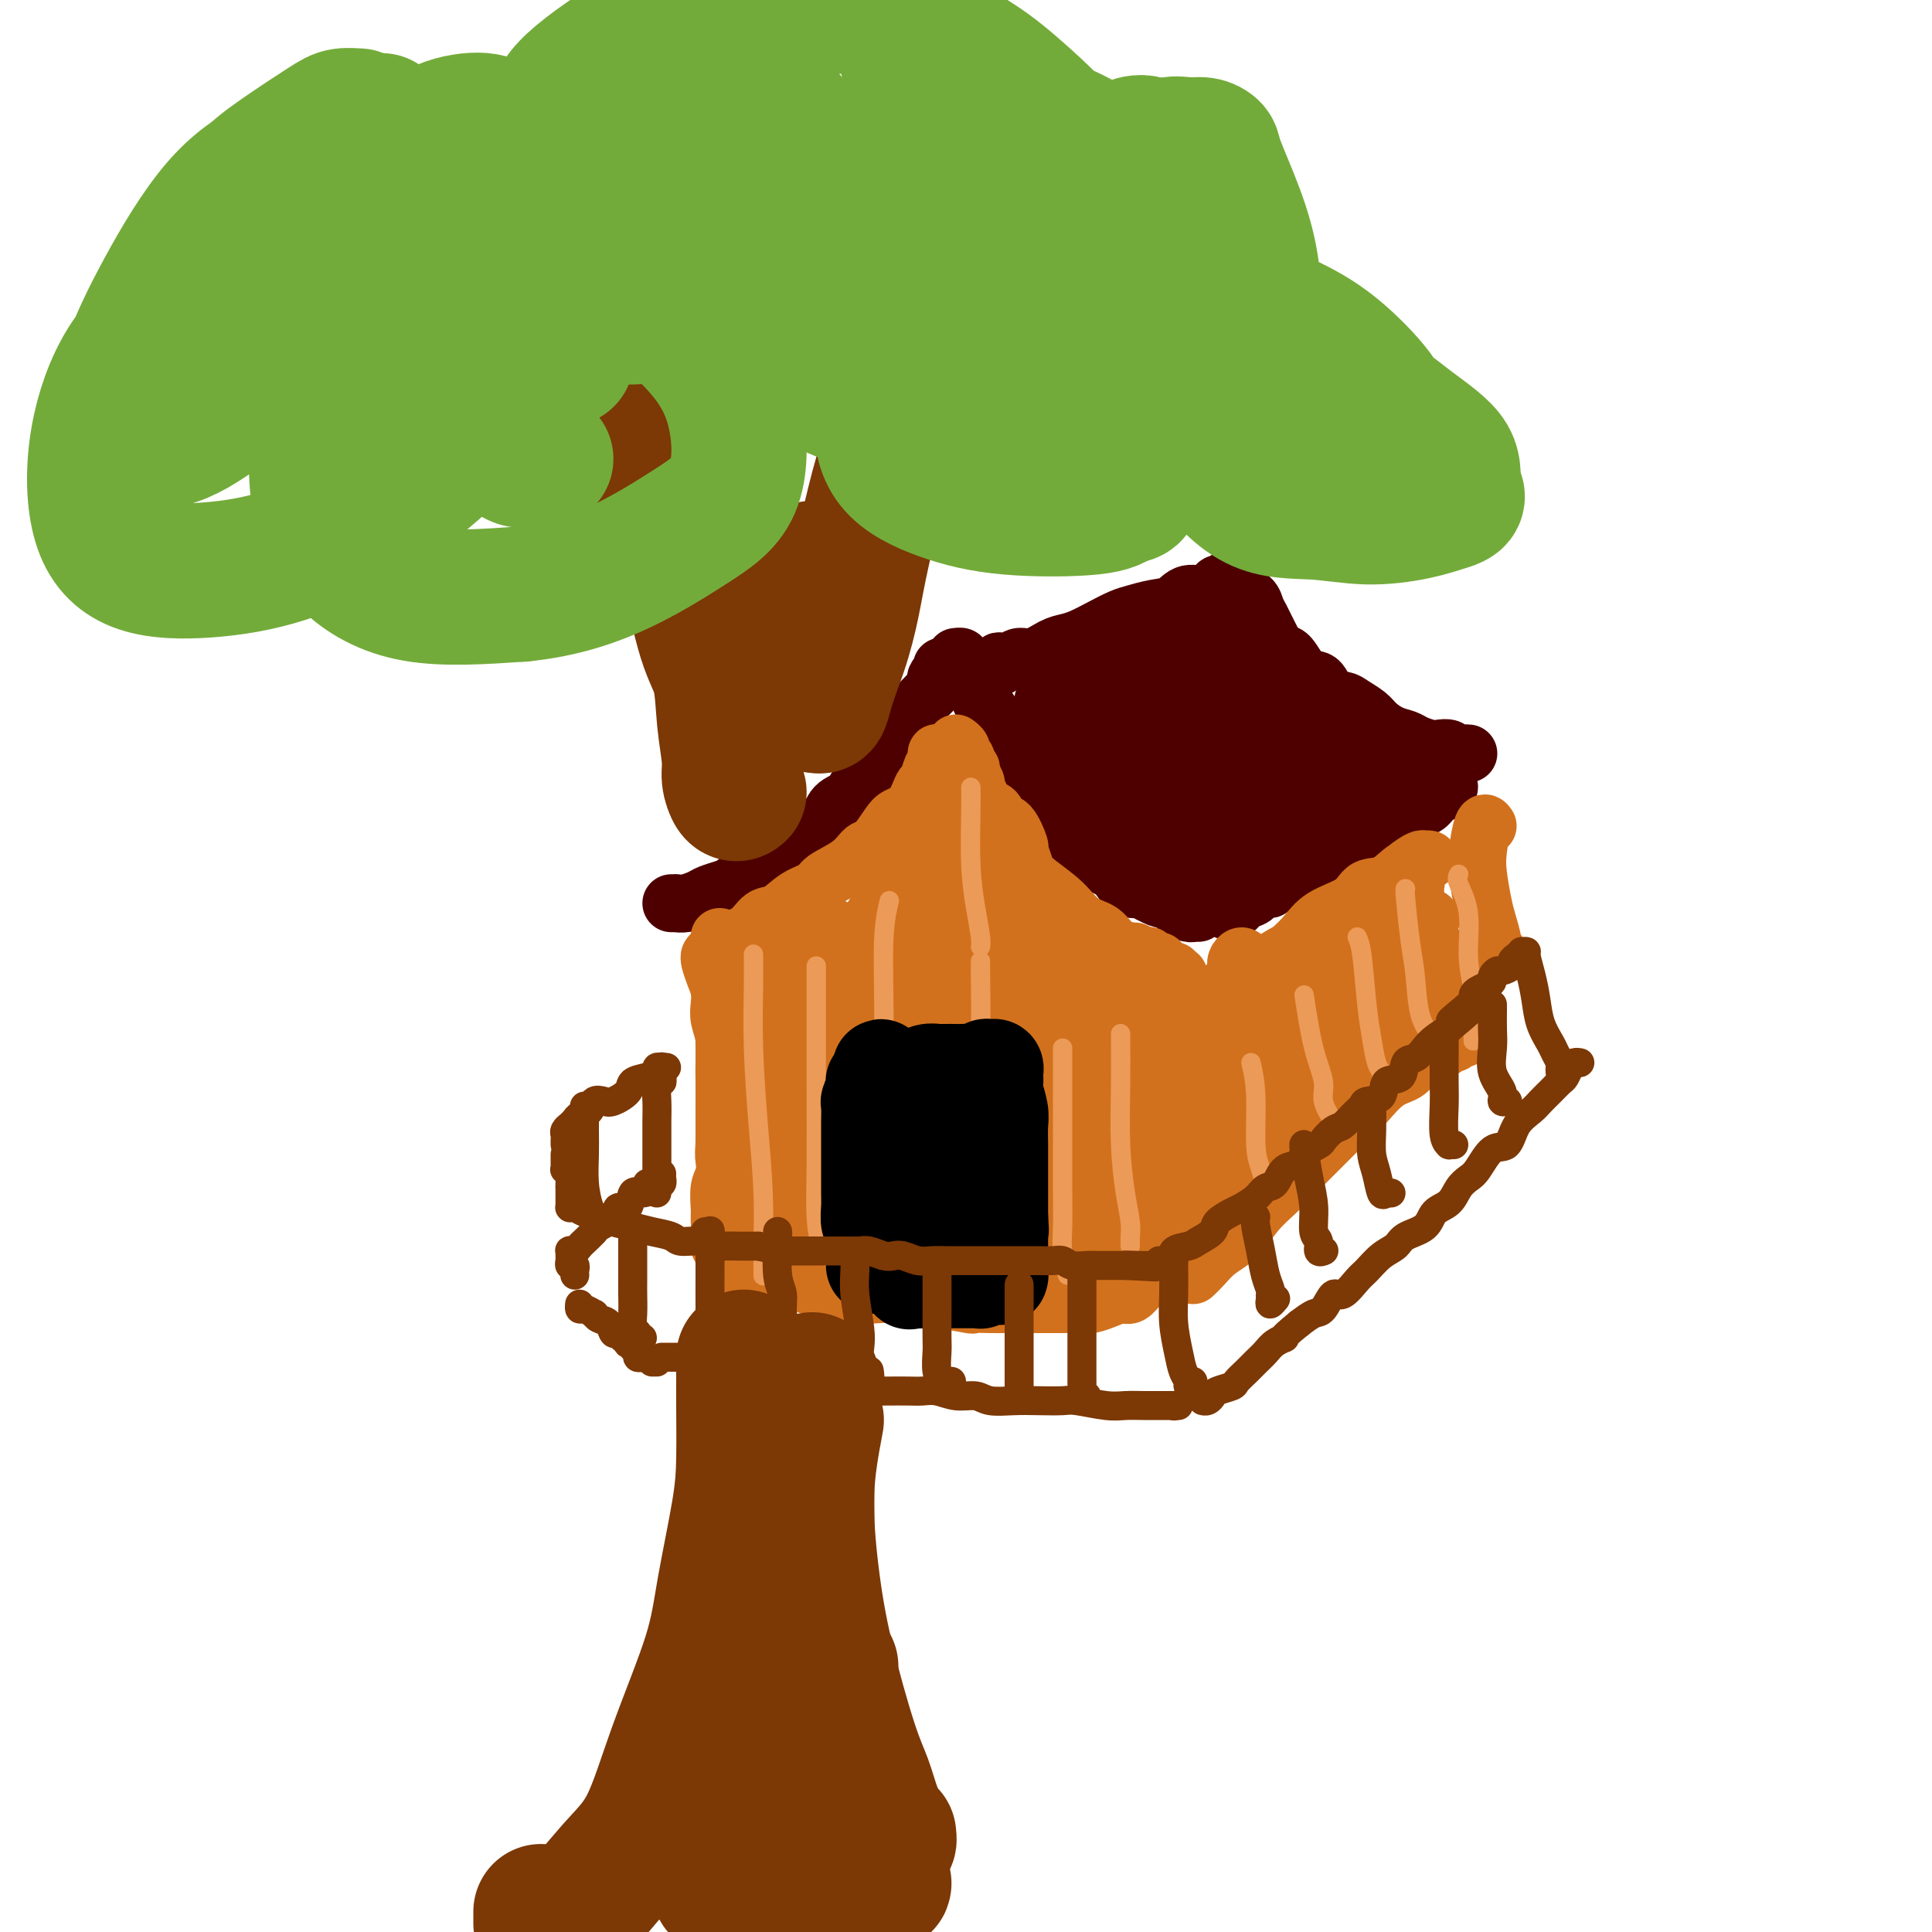 <svg viewBox='0 0 400 400' version='1.1' xmlns='http://www.w3.org/2000/svg' xmlns:xlink='http://www.w3.org/1999/xlink'><g fill='none' stroke='rgb(78,0,0)' stroke-width='12' stroke-linecap='round' stroke-linejoin='round'><path d='M139,187c0.412,-0.002 0.824,-0.003 1,0c0.176,0.003 0.115,0.012 0,0c-0.115,-0.012 -0.284,-0.045 0,0c0.284,0.045 1.020,0.168 2,0c0.980,-0.168 2.205,-0.627 3,-1c0.795,-0.373 1.160,-0.661 2,-1c0.840,-0.339 2.154,-0.729 3,-1c0.846,-0.271 1.222,-0.423 2,-1c0.778,-0.577 1.957,-1.580 3,-2c1.043,-0.420 1.950,-0.257 3,-1c1.050,-0.743 2.244,-2.391 3,-3c0.756,-0.609 1.074,-0.178 2,-1c0.926,-0.822 2.460,-2.896 4,-4c1.540,-1.104 3.085,-1.240 4,-2c0.915,-0.760 1.201,-2.146 2,-3c0.799,-0.854 2.111,-1.175 3,-2c0.889,-0.825 1.356,-2.154 2,-3c0.644,-0.846 1.466,-1.208 2,-2c0.534,-0.792 0.780,-2.014 1,-3c0.220,-0.986 0.412,-1.735 1,-2c0.588,-0.265 1.571,-0.045 2,-1c0.429,-0.955 0.304,-3.086 1,-4c0.696,-0.914 2.214,-0.611 3,-1c0.786,-0.389 0.840,-1.469 1,-2c0.160,-0.531 0.424,-0.514 1,-1c0.576,-0.486 1.463,-1.477 2,-2c0.537,-0.523 0.725,-0.578 1,-1c0.275,-0.422 0.638,-1.211 1,-2'/><path d='M194,141c3.497,-4.725 0.741,-2.037 0,-1c-0.741,1.037 0.533,0.422 1,0c0.467,-0.422 0.126,-0.652 0,-1c-0.126,-0.348 -0.036,-0.814 0,-1c0.036,-0.186 0.018,-0.093 0,0'/><path d='M198,136c-0.120,0.016 -0.239,0.032 0,0c0.239,-0.032 0.837,-0.113 1,0c0.163,0.113 -0.110,0.419 0,1c0.110,0.581 0.603,1.437 1,2c0.397,0.563 0.697,0.831 1,1c0.303,0.169 0.610,0.237 1,1c0.390,0.763 0.864,2.221 1,3c0.136,0.779 -0.065,0.880 0,1c0.065,0.120 0.397,0.259 1,1c0.603,0.741 1.476,2.084 2,3c0.524,0.916 0.698,1.404 1,2c0.302,0.596 0.732,1.299 1,2c0.268,0.701 0.373,1.399 1,2c0.627,0.601 1.777,1.105 2,2c0.223,0.895 -0.479,2.179 0,3c0.479,0.821 2.141,1.178 3,2c0.859,0.822 0.916,2.111 1,3c0.084,0.889 0.197,1.380 1,2c0.803,0.620 2.298,1.369 3,2c0.702,0.631 0.611,1.143 1,2c0.389,0.857 1.259,2.060 2,3c0.741,0.940 1.354,1.616 2,2c0.646,0.384 1.327,0.475 2,1c0.673,0.525 1.340,1.485 2,2c0.660,0.515 1.315,0.586 2,1c0.685,0.414 1.400,1.173 2,2c0.600,0.827 1.085,1.723 2,2c0.915,0.277 2.262,-0.064 3,0c0.738,0.064 0.869,0.532 1,1'/><path d='M238,185c3.329,1.879 3.653,1.078 4,1c0.347,-0.078 0.719,0.568 1,1c0.281,0.432 0.471,0.652 1,1c0.529,0.348 1.396,0.825 2,1c0.604,0.175 0.947,0.047 1,0c0.053,-0.047 -0.182,-0.013 0,0c0.182,0.013 0.780,0.003 1,0c0.220,-0.003 0.063,-0.001 0,0c-0.063,0.001 -0.031,0.000 0,0'/><path d='M207,138c0.049,-0.413 0.098,-0.827 0,-1c-0.098,-0.173 -0.343,-0.106 0,0c0.343,0.106 1.274,0.249 2,0c0.726,-0.249 1.246,-0.892 2,-1c0.754,-0.108 1.741,0.319 3,0c1.259,-0.319 2.791,-1.385 4,-2c1.209,-0.615 2.094,-0.781 3,-1c0.906,-0.219 1.834,-0.493 3,-1c1.166,-0.507 2.570,-1.248 4,-2c1.430,-0.752 2.884,-1.516 4,-2c1.116,-0.484 1.892,-0.688 3,-1c1.108,-0.312 2.549,-0.732 4,-1c1.451,-0.268 2.914,-0.382 4,-1c1.086,-0.618 1.796,-1.739 3,-2c1.204,-0.261 2.901,0.336 4,0c1.099,-0.336 1.601,-1.607 2,-2c0.399,-0.393 0.695,0.090 1,0c0.305,-0.090 0.621,-0.755 1,-1c0.379,-0.245 0.823,-0.070 1,0c0.177,0.070 0.089,0.035 0,0'/><path d='M256,121c0.408,-0.087 0.816,-0.175 1,0c0.184,0.175 0.142,0.611 0,1c-0.142,0.389 -0.386,0.729 0,1c0.386,0.271 1.402,0.473 2,1c0.598,0.527 0.778,1.381 1,2c0.222,0.619 0.485,1.004 1,2c0.515,0.996 1.283,2.604 2,4c0.717,1.396 1.384,2.581 2,3c0.616,0.419 1.180,0.073 2,1c0.820,0.927 1.895,3.126 3,4c1.105,0.874 2.239,0.422 3,1c0.761,0.578 1.148,2.185 2,3c0.852,0.815 2.170,0.838 3,1c0.830,0.162 1.171,0.463 2,1c0.829,0.537 2.146,1.309 3,2c0.854,0.691 1.244,1.299 2,2c0.756,0.701 1.879,1.495 3,2c1.121,0.505 2.241,0.723 3,1c0.759,0.277 1.158,0.614 2,1c0.842,0.386 2.127,0.821 3,1c0.873,0.179 1.334,0.100 2,0c0.666,-0.100 1.537,-0.223 2,0c0.463,0.223 0.516,0.792 1,1c0.484,0.208 1.398,0.056 2,0c0.602,-0.056 0.893,-0.015 1,0c0.107,0.015 0.031,0.004 0,0c-0.031,-0.004 -0.015,-0.002 0,0'/><path d='M216,145c0.243,-0.338 0.486,-0.676 1,0c0.514,0.676 1.297,2.365 2,4c0.703,1.635 1.324,3.215 2,5c0.676,1.785 1.405,3.773 3,6c1.595,2.227 4.055,4.691 6,7c1.945,2.309 3.375,4.461 5,6c1.625,1.539 3.444,2.465 5,3c1.556,0.535 2.848,0.679 4,1c1.152,0.321 2.165,0.818 3,1c0.835,0.182 1.494,0.049 2,0c0.506,-0.049 0.859,-0.014 1,0c0.141,0.014 0.071,0.007 0,0'/><path d='M223,143c1.567,3.175 3.135,6.351 5,9c1.865,2.649 4.029,4.773 6,7c1.971,2.227 3.750,4.558 6,6c2.250,1.442 4.971,1.994 7,3c2.029,1.006 3.367,2.466 4,3c0.633,0.534 0.562,0.143 1,0c0.438,-0.143 1.385,-0.038 2,0c0.615,0.038 0.896,0.010 1,0c0.104,-0.010 0.030,-0.003 0,0c-0.030,0.003 -0.015,0.001 0,0'/><path d='M229,137c-0.198,-0.027 -0.396,-0.054 0,1c0.396,1.054 1.386,3.189 3,6c1.614,2.811 3.851,6.297 6,9c2.149,2.703 4.210,4.623 7,7c2.790,2.377 6.307,5.212 9,7c2.693,1.788 4.560,2.531 6,3c1.440,0.469 2.452,0.664 3,1c0.548,0.336 0.631,0.812 1,1c0.369,0.188 1.022,0.089 1,-1c-0.022,-1.089 -0.721,-3.168 -1,-4c-0.279,-0.832 -0.140,-0.416 0,0'/><path d='M238,136c-0.165,-0.132 -0.330,-0.264 0,1c0.330,1.264 1.154,3.924 2,6c0.846,2.076 1.715,3.568 4,6c2.285,2.432 5.985,5.802 9,8c3.015,2.198 5.344,3.223 7,4c1.656,0.777 2.640,1.307 4,2c1.360,0.693 3.096,1.547 4,2c0.904,0.453 0.974,0.503 1,0c0.026,-0.503 0.007,-1.558 0,-3c-0.007,-1.442 -0.002,-3.269 0,-4c0.002,-0.731 0.001,-0.365 0,0'/><path d='M247,132c0.137,0.300 0.274,0.599 0,1c-0.274,0.401 -0.959,0.902 0,3c0.959,2.098 3.561,5.791 6,9c2.439,3.209 4.713,5.932 7,8c2.287,2.068 4.587,3.481 7,5c2.413,1.519 4.941,3.146 6,4c1.059,0.854 0.651,0.936 1,1c0.349,0.064 1.454,0.110 2,0c0.546,-0.110 0.532,-0.376 0,-1c-0.532,-0.624 -1.580,-1.607 -2,-2c-0.420,-0.393 -0.210,-0.197 0,0'/><path d='M252,140c0.564,1.180 1.127,2.360 3,4c1.873,1.640 5.055,3.739 8,6c2.945,2.261 5.655,4.683 8,6c2.345,1.317 4.327,1.530 6,2c1.673,0.470 3.037,1.197 4,2c0.963,0.803 1.524,1.680 2,2c0.476,0.320 0.867,0.082 1,0c0.133,-0.082 0.008,-0.008 0,-1c-0.008,-0.992 0.101,-3.049 -2,-5c-2.101,-1.951 -6.412,-3.794 -8,-5c-1.588,-1.206 -0.454,-1.773 0,-2c0.454,-0.227 0.227,-0.113 0,0'/><path d='M261,138c-0.076,0.119 -0.152,0.238 0,1c0.152,0.762 0.533,2.169 2,4c1.467,1.831 4.021,4.088 6,6c1.979,1.912 3.382,3.481 6,5c2.618,1.519 6.450,2.990 8,4c1.550,1.010 0.817,1.561 1,2c0.183,0.439 1.281,0.767 2,1c0.719,0.233 1.058,0.371 1,0c-0.058,-0.371 -0.514,-1.252 -1,-2c-0.486,-0.748 -1.002,-1.364 -3,-3c-1.998,-1.636 -5.477,-4.292 -8,-6c-2.523,-1.708 -4.090,-2.468 -6,-4c-1.910,-1.532 -4.162,-3.836 -6,-5c-1.838,-1.164 -3.263,-1.187 -5,-2c-1.737,-0.813 -3.786,-2.417 -5,-3c-1.214,-0.583 -1.594,-0.146 -2,0c-0.406,0.146 -0.837,0.001 -1,0c-0.163,-0.001 -0.057,0.142 0,0c0.057,-0.142 0.065,-0.569 0,-1c-0.065,-0.431 -0.205,-0.865 0,-1c0.205,-0.135 0.754,0.028 1,0c0.246,-0.028 0.190,-0.246 1,0c0.810,0.246 2.486,0.955 4,2c1.514,1.045 2.865,2.426 4,4c1.135,1.574 2.055,3.340 3,5c0.945,1.660 1.916,3.213 3,4c1.084,0.787 2.280,0.809 3,1c0.720,0.191 0.963,0.551 1,1c0.037,0.449 -0.132,0.985 0,1c0.132,0.015 0.566,-0.493 1,-1'/><path d='M271,151c2.159,2.043 0.057,-0.349 -1,-2c-1.057,-1.651 -1.070,-2.559 -2,-4c-0.930,-1.441 -2.777,-3.413 -4,-5c-1.223,-1.587 -1.820,-2.790 -3,-4c-1.180,-1.210 -2.941,-2.429 -4,-3c-1.059,-0.571 -1.417,-0.496 -2,-1c-0.583,-0.504 -1.393,-1.589 -2,-2c-0.607,-0.411 -1.012,-0.149 -1,0c0.012,0.149 0.442,0.186 1,1c0.558,0.814 1.243,2.404 3,4c1.757,1.596 4.585,3.199 7,5c2.415,1.801 4.415,3.801 6,5c1.585,1.199 2.753,1.597 4,2c1.247,0.403 2.571,0.811 4,2c1.429,1.189 2.961,3.158 4,4c1.039,0.842 1.585,0.555 2,1c0.415,0.445 0.700,1.622 1,2c0.300,0.378 0.617,-0.043 1,0c0.383,0.043 0.834,0.550 1,1c0.166,0.450 0.047,0.843 0,1c-0.047,0.157 -0.024,0.079 0,0'/><path d='M267,176c-0.134,-0.057 -0.267,-0.115 -1,0c-0.733,0.115 -2.065,0.402 -3,1c-0.935,0.598 -1.472,1.505 -2,2c-0.528,0.495 -1.045,0.576 -2,1c-0.955,0.424 -2.348,1.189 -3,2c-0.652,0.811 -0.565,1.667 -1,2c-0.435,0.333 -1.394,0.142 -2,0c-0.606,-0.142 -0.859,-0.236 -1,0c-0.141,0.236 -0.168,0.801 0,1c0.168,0.199 0.532,0.033 1,0c0.468,-0.033 1.040,0.067 2,0c0.960,-0.067 2.309,-0.302 4,-1c1.691,-0.698 3.726,-1.858 6,-3c2.274,-1.142 4.787,-2.266 7,-3c2.213,-0.734 4.126,-1.079 6,-2c1.874,-0.921 3.710,-2.418 6,-4c2.290,-1.582 5.034,-3.251 7,-4c1.966,-0.749 3.153,-0.580 4,-1c0.847,-0.420 1.354,-1.430 2,-2c0.646,-0.570 1.431,-0.699 2,-1c0.569,-0.301 0.923,-0.774 1,-1c0.077,-0.226 -0.124,-0.205 -1,0c-0.876,0.205 -2.428,0.594 -3,1c-0.572,0.406 -0.163,0.830 0,1c0.163,0.170 0.082,0.085 0,0'/><path d='M263,184c-0.930,0.008 -1.860,0.016 -2,0c-0.140,-0.016 0.510,-0.057 1,0c0.490,0.057 0.821,0.212 1,0c0.179,-0.212 0.208,-0.789 2,-2c1.792,-1.211 5.348,-3.054 8,-4c2.652,-0.946 4.399,-0.996 6,-2c1.601,-1.004 3.057,-2.963 5,-4c1.943,-1.037 4.374,-1.154 6,-2c1.626,-0.846 2.445,-2.423 3,-3c0.555,-0.577 0.844,-0.153 1,0c0.156,0.153 0.178,0.037 0,0c-0.178,-0.037 -0.556,0.005 -1,0c-0.444,-0.005 -0.952,-0.057 -2,0c-1.048,0.057 -2.635,0.222 -4,1c-1.365,0.778 -2.509,2.170 -4,3c-1.491,0.830 -3.330,1.099 -5,2c-1.670,0.901 -3.170,2.436 -4,3c-0.830,0.564 -0.991,0.158 -1,0c-0.009,-0.158 0.134,-0.069 0,0c-0.134,0.069 -0.546,0.118 0,0c0.546,-0.118 2.051,-0.404 3,-1c0.949,-0.596 1.342,-1.501 2,-2c0.658,-0.499 1.580,-0.590 2,-1c0.420,-0.410 0.338,-1.138 0,-1c-0.338,0.138 -0.933,1.142 -2,2c-1.067,0.858 -2.606,1.570 -5,3c-2.394,1.430 -5.645,3.577 -8,5c-2.355,1.423 -3.816,2.121 -5,3c-1.184,0.879 -2.092,1.940 -3,3'/><path d='M257,187c-4.084,2.689 -2.793,1.410 -2,1c0.793,-0.410 1.088,0.048 1,0c-0.088,-0.048 -0.560,-0.600 0,-1c0.560,-0.400 2.151,-0.646 3,-1c0.849,-0.354 0.957,-0.815 1,-1c0.043,-0.185 0.022,-0.092 0,0'/></g>
<g fill='none' stroke='rgb(210,113,29)' stroke-width='12' stroke-linecap='round' stroke-linejoin='round'><path d='M149,194c-0.001,0.315 -0.001,0.629 0,1c0.001,0.371 0.004,0.798 0,1c-0.004,0.202 -0.015,0.180 0,1c0.015,0.820 0.057,2.481 0,4c-0.057,1.519 -0.211,2.895 0,4c0.211,1.105 0.789,1.941 1,3c0.211,1.059 0.057,2.343 0,4c-0.057,1.657 -0.015,3.688 0,5c0.015,1.312 0.004,1.904 0,3c-0.004,1.096 -0.001,2.694 0,4c0.001,1.306 -0.001,2.318 0,3c0.001,0.682 0.004,1.034 0,2c-0.004,0.966 -0.016,2.547 0,4c0.016,1.453 0.060,2.779 0,4c-0.060,1.221 -0.223,2.337 0,3c0.223,0.663 0.834,0.873 1,2c0.166,1.127 -0.111,3.170 0,4c0.111,0.830 0.610,0.446 1,1c0.390,0.554 0.671,2.046 1,3c0.329,0.954 0.707,1.370 1,2c0.293,0.630 0.499,1.475 1,2c0.501,0.525 1.295,0.729 2,1c0.705,0.271 1.322,0.609 2,1c0.678,0.391 1.419,0.837 2,1c0.581,0.163 1.003,0.044 2,0c0.997,-0.044 2.571,-0.013 4,0c1.429,0.013 2.715,0.006 4,0'/><path d='M171,257c3.189,0.464 3.160,0.124 4,0c0.840,-0.124 2.548,-0.034 4,0c1.452,0.034 2.646,0.010 4,0c1.354,-0.010 2.867,-0.005 4,0c1.133,0.005 1.884,0.012 3,0c1.116,-0.012 2.596,-0.042 4,0c1.404,0.042 2.732,0.156 4,0c1.268,-0.156 2.477,-0.582 4,-1c1.523,-0.418 3.360,-0.829 5,-1c1.640,-0.171 3.083,-0.101 4,0c0.917,0.101 1.308,0.233 2,0c0.692,-0.233 1.684,-0.832 3,-1c1.316,-0.168 2.958,0.095 4,0c1.042,-0.095 1.486,-0.546 2,-1c0.514,-0.454 1.097,-0.910 2,-1c0.903,-0.090 2.126,0.186 3,0c0.874,-0.186 1.400,-0.834 2,-1c0.600,-0.166 1.275,0.149 2,0c0.725,-0.149 1.501,-0.762 2,-1c0.499,-0.238 0.722,-0.103 1,0c0.278,0.103 0.611,0.172 1,0c0.389,-0.172 0.836,-0.585 1,-1c0.164,-0.415 0.047,-0.833 0,-1c-0.047,-0.167 -0.023,-0.084 0,0'/><path d='M236,207c0.001,-0.635 0.001,-1.269 0,-2c-0.001,-0.731 -0.004,-1.557 0,-2c0.004,-0.443 0.015,-0.501 0,-1c-0.015,-0.499 -0.056,-1.437 0,-2c0.056,-0.563 0.210,-0.749 0,-1c-0.210,-0.251 -0.785,-0.565 -1,-1c-0.215,-0.435 -0.069,-0.990 0,-1c0.069,-0.010 0.061,0.526 0,1c-0.061,0.474 -0.175,0.885 0,2c0.175,1.115 0.639,2.933 1,5c0.361,2.067 0.617,4.382 1,6c0.383,1.618 0.891,2.539 1,4c0.109,1.461 -0.181,3.461 0,5c0.181,1.539 0.833,2.615 1,4c0.167,1.385 -0.152,3.077 0,4c0.152,0.923 0.773,1.076 1,2c0.227,0.924 0.060,2.619 0,4c-0.060,1.381 -0.012,2.449 0,3c0.012,0.551 -0.011,0.585 0,1c0.011,0.415 0.055,1.211 0,2c-0.055,0.789 -0.211,1.569 0,2c0.211,0.431 0.789,0.511 1,1c0.211,0.489 0.056,1.388 0,2c-0.056,0.612 -0.014,0.937 0,1c0.014,0.063 0.001,-0.138 0,0c-0.001,0.138 0.010,0.614 0,1c-0.010,0.386 -0.041,0.681 0,1c0.041,0.319 0.155,0.663 0,1c-0.155,0.337 -0.577,0.669 -1,1'/><path d='M240,250c0.624,8.052 -0.315,1.681 -1,0c-0.685,-1.681 -1.117,1.329 -2,3c-0.883,1.671 -2.217,2.002 -3,2c-0.783,-0.002 -1.014,-0.337 -2,0c-0.986,0.337 -2.726,1.344 -4,2c-1.274,0.656 -2.081,0.959 -3,1c-0.919,0.041 -1.949,-0.182 -3,0c-1.051,0.182 -2.124,0.767 -3,1c-0.876,0.233 -1.555,0.114 -3,0c-1.445,-0.114 -3.657,-0.223 -5,0c-1.343,0.223 -1.818,0.778 -3,1c-1.182,0.222 -3.071,0.112 -4,0c-0.929,-0.112 -0.898,-0.226 -2,0c-1.102,0.226 -3.338,0.793 -5,1c-1.662,0.207 -2.751,0.056 -4,0c-1.249,-0.056 -2.660,-0.015 -4,0c-1.340,0.015 -2.610,0.006 -4,0c-1.390,-0.006 -2.901,-0.009 -4,0c-1.099,0.009 -1.787,0.031 -3,0c-1.213,-0.031 -2.952,-0.113 -4,0c-1.048,0.113 -1.405,0.422 -2,0c-0.595,-0.422 -1.430,-1.575 -2,-2c-0.570,-0.425 -0.877,-0.121 -1,0c-0.123,0.121 -0.061,0.061 0,0'/><path d='M147,198c-0.083,0.154 -0.167,0.309 0,1c0.167,0.691 0.584,1.919 1,3c0.416,1.081 0.829,2.014 1,3c0.171,0.986 0.098,2.024 0,3c-0.098,0.976 -0.223,1.888 0,3c0.223,1.112 0.792,2.423 1,4c0.208,1.577 0.056,3.422 0,5c-0.056,1.578 -0.014,2.891 0,4c0.014,1.109 -0.000,2.014 0,4c0.000,1.986 0.014,5.054 0,7c-0.014,1.946 -0.056,2.772 0,4c0.056,1.228 0.212,2.859 0,4c-0.212,1.141 -0.790,1.791 -1,3c-0.210,1.209 -0.052,2.978 0,4c0.052,1.022 -0.002,1.299 0,2c0.002,0.701 0.060,1.827 0,3c-0.060,1.173 -0.237,2.394 0,3c0.237,0.606 0.888,0.597 1,1c0.112,0.403 -0.315,1.217 0,2c0.315,0.783 1.374,1.533 2,2c0.626,0.467 0.821,0.650 2,1c1.179,0.350 3.342,0.868 5,1c1.658,0.132 2.809,-0.122 4,0c1.191,0.122 2.421,0.620 4,1c1.579,0.380 3.507,0.641 5,1c1.493,0.359 2.552,0.814 4,1c1.448,0.186 3.285,0.101 5,0c1.715,-0.101 3.308,-0.220 5,0c1.692,0.220 3.483,0.777 5,1c1.517,0.223 2.758,0.111 4,0'/><path d='M195,269c8.144,1.464 6.006,1.124 6,1c-0.006,-0.124 2.122,-0.033 4,0c1.878,0.033 3.508,0.009 5,0c1.492,-0.009 2.846,-0.002 4,0c1.154,0.002 2.108,-0.002 3,0c0.892,0.002 1.723,0.010 3,0c1.277,-0.010 2.999,-0.040 4,0c1.001,0.040 1.279,0.148 2,0c0.721,-0.148 1.884,-0.552 3,-1c1.116,-0.448 2.186,-0.939 3,-1c0.814,-0.061 1.374,0.309 2,0c0.626,-0.309 1.320,-1.297 2,-2c0.680,-0.703 1.345,-1.122 2,-2c0.655,-0.878 1.299,-2.216 2,-3c0.701,-0.784 1.460,-1.013 2,-2c0.540,-0.987 0.862,-2.732 1,-4c0.138,-1.268 0.093,-2.059 0,-3c-0.093,-0.941 -0.235,-2.032 0,-3c0.235,-0.968 0.848,-1.813 1,-3c0.152,-1.187 -0.156,-2.717 0,-4c0.156,-1.283 0.778,-2.321 1,-3c0.222,-0.679 0.045,-1.000 0,-2c-0.045,-1.000 0.040,-2.681 0,-4c-0.040,-1.319 -0.207,-2.278 0,-3c0.207,-0.722 0.788,-1.209 1,-2c0.212,-0.791 0.057,-1.885 0,-3c-0.057,-1.115 -0.015,-2.249 0,-3c0.015,-0.751 0.004,-1.119 0,-2c-0.004,-0.881 -0.001,-2.276 0,-3c0.001,-0.724 0.000,-0.778 0,-1c-0.000,-0.222 -0.000,-0.611 0,-1'/><path d='M246,215c0.463,-6.544 0.120,-2.904 0,-2c-0.120,0.904 -0.017,-0.927 0,-2c0.017,-1.073 -0.052,-1.386 0,-2c0.052,-0.614 0.224,-1.527 0,-2c-0.224,-0.473 -0.845,-0.505 -1,-1c-0.155,-0.495 0.155,-1.453 0,-2c-0.155,-0.547 -0.773,-0.683 -1,-1c-0.227,-0.317 -0.061,-0.816 0,-1c0.061,-0.184 0.017,-0.053 0,0c-0.017,0.053 -0.009,0.026 0,0'/><path d='M243,201c-0.002,0.548 -0.003,1.096 0,1c0.003,-0.096 0.011,-0.835 0,0c-0.011,0.835 -0.040,3.243 0,5c0.040,1.757 0.148,2.863 0,4c-0.148,1.137 -0.551,2.305 -1,3c-0.449,0.695 -0.944,0.918 -1,1c-0.056,0.082 0.325,0.022 0,0c-0.325,-0.022 -1.357,-0.006 -2,0c-0.643,0.006 -0.898,0.002 -1,0c-0.102,-0.002 -0.051,-0.001 0,0'/><path d='M195,156c-0.422,0.022 -0.844,0.044 -1,0c-0.156,-0.044 -0.045,-0.155 0,0c0.045,0.155 0.023,0.575 0,1c-0.023,0.425 -0.047,0.857 0,1c0.047,0.143 0.165,-0.001 0,0c-0.165,0.001 -0.615,0.147 -1,1c-0.385,0.853 -0.707,2.414 -1,3c-0.293,0.586 -0.558,0.196 -1,1c-0.442,0.804 -1.063,2.802 -2,4c-0.937,1.198 -2.191,1.598 -3,2c-0.809,0.402 -1.173,0.807 -2,2c-0.827,1.193 -2.117,3.173 -3,4c-0.883,0.827 -1.359,0.499 -2,1c-0.641,0.501 -1.449,1.830 -3,3c-1.551,1.170 -3.847,2.181 -5,3c-1.153,0.819 -1.164,1.445 -2,2c-0.836,0.555 -2.497,1.040 -4,2c-1.503,0.960 -2.847,2.395 -4,3c-1.153,0.605 -2.114,0.381 -3,1c-0.886,0.619 -1.696,2.079 -3,3c-1.304,0.921 -3.103,1.301 -4,2c-0.897,0.699 -0.892,1.718 -1,2c-0.108,0.282 -0.330,-0.173 -1,0c-0.670,0.173 -1.788,0.974 -2,1c-0.212,0.026 0.481,-0.724 1,-1c0.519,-0.276 0.862,-0.079 1,0c0.138,0.079 0.069,0.039 0,0'/><path d='M196,156c-0.085,0.362 -0.170,0.723 0,1c0.170,0.277 0.594,0.468 1,1c0.406,0.532 0.795,1.403 1,2c0.205,0.597 0.228,0.920 1,2c0.772,1.080 2.295,2.917 3,4c0.705,1.083 0.593,1.414 1,2c0.407,0.586 1.332,1.429 2,3c0.668,1.571 1.077,3.869 2,5c0.923,1.131 2.359,1.094 3,2c0.641,0.906 0.489,2.755 1,4c0.511,1.245 1.687,1.884 3,3c1.313,1.116 2.765,2.708 4,4c1.235,1.292 2.255,2.286 3,3c0.745,0.714 1.216,1.150 2,2c0.784,0.850 1.883,2.115 3,3c1.117,0.885 2.254,1.390 3,2c0.746,0.610 1.103,1.326 2,2c0.897,0.674 2.334,1.305 3,2c0.666,0.695 0.560,1.454 1,2c0.440,0.546 1.424,0.878 2,1c0.576,0.122 0.742,0.033 1,0c0.258,-0.033 0.608,-0.009 1,0c0.392,0.009 0.826,0.003 1,0c0.174,-0.003 0.087,-0.001 0,0'/><path d='M211,176c-0.416,0.065 -0.831,0.130 -1,0c-0.169,-0.130 -0.090,-0.456 0,0c0.090,0.456 0.191,1.692 1,3c0.809,1.308 2.327,2.687 4,4c1.673,1.313 3.503,2.561 5,4c1.497,1.439 2.662,3.069 4,4c1.338,0.931 2.849,1.164 4,2c1.151,0.836 1.944,2.276 3,3c1.056,0.724 2.377,0.734 3,1c0.623,0.266 0.550,0.789 1,1c0.450,0.211 1.424,0.109 2,0c0.576,-0.109 0.753,-0.225 1,0c0.247,0.225 0.563,0.792 1,1c0.437,0.208 0.993,0.056 1,0c0.007,-0.056 -0.537,-0.015 -1,0c-0.463,0.015 -0.847,0.004 -1,0c-0.153,-0.004 -0.077,-0.002 0,0'/><path d='M212,180c0.125,-0.082 0.251,-0.164 0,-1c-0.251,-0.836 -0.878,-2.427 -1,-3c-0.122,-0.573 0.262,-0.128 0,-1c-0.262,-0.872 -1.169,-3.063 -2,-4c-0.831,-0.937 -1.586,-0.622 -2,-1c-0.414,-0.378 -0.488,-1.448 -1,-2c-0.512,-0.552 -1.462,-0.585 -2,-1c-0.538,-0.415 -0.665,-1.210 -1,-2c-0.335,-0.790 -0.878,-1.574 -1,-2c-0.122,-0.426 0.179,-0.495 0,-1c-0.179,-0.505 -0.837,-1.445 -1,-2c-0.163,-0.555 0.167,-0.726 0,-1c-0.167,-0.274 -0.833,-0.652 -1,-1c-0.167,-0.348 0.166,-0.668 0,-1c-0.166,-0.332 -0.829,-0.677 -1,-1c-0.171,-0.323 0.150,-0.622 0,-1c-0.150,-0.378 -0.772,-0.833 -1,-1c-0.228,-0.167 -0.061,-0.045 0,0c0.061,0.045 0.018,0.013 0,0c-0.018,-0.013 -0.009,-0.006 0,0'/><path d='M189,180c-0.202,0.230 -0.405,0.460 -1,1c-0.595,0.540 -1.584,1.391 -3,3c-1.416,1.609 -3.259,3.976 -5,7c-1.741,3.024 -3.380,6.705 -5,11c-1.620,4.295 -3.221,9.204 -4,15c-0.779,5.796 -0.737,12.480 -1,16c-0.263,3.520 -0.832,3.876 -1,5c-0.168,1.124 0.065,3.016 0,4c-0.065,0.984 -0.427,1.059 0,1c0.427,-0.059 1.645,-0.253 2,-1c0.355,-0.747 -0.152,-2.049 0,-4c0.152,-1.951 0.963,-4.553 1,-7c0.037,-2.447 -0.699,-4.739 -1,-7c-0.301,-2.261 -0.168,-4.491 -1,-7c-0.832,-2.509 -2.630,-5.296 -4,-7c-1.370,-1.704 -2.313,-2.323 -3,-3c-0.687,-0.677 -1.117,-1.412 -2,0c-0.883,1.412 -2.220,4.970 -3,9c-0.780,4.030 -1.002,8.532 -1,12c0.002,3.468 0.229,5.901 1,8c0.771,2.099 2.084,3.865 3,5c0.916,1.135 1.433,1.639 2,2c0.567,0.361 1.185,0.578 2,0c0.815,-0.578 1.829,-1.953 3,-3c1.171,-1.047 2.500,-1.767 3,-3c0.500,-1.233 0.171,-2.980 0,-6c-0.171,-3.020 -0.184,-7.312 0,-11c0.184,-3.688 0.565,-6.772 0,-9c-0.565,-2.228 -2.075,-3.600 -3,-5c-0.925,-1.400 -1.264,-2.829 -2,-3c-0.736,-0.171 -1.868,0.914 -3,2'/><path d='M163,205c-0.924,1.625 -1.735,4.687 -2,10c-0.265,5.313 0.015,12.877 0,18c-0.015,5.123 -0.324,7.806 0,10c0.324,2.194 1.281,3.901 2,5c0.719,1.099 1.200,1.592 2,2c0.800,0.408 1.919,0.731 3,0c1.081,-0.731 2.124,-2.516 4,-5c1.876,-2.484 4.584,-5.666 6,-9c1.416,-3.334 1.540,-6.818 2,-11c0.460,-4.182 1.257,-9.062 1,-14c-0.257,-4.938 -1.568,-9.936 -3,-13c-1.432,-3.064 -2.987,-4.195 -4,-5c-1.013,-0.805 -1.486,-1.285 -3,-1c-1.514,0.285 -4.071,1.333 -6,5c-1.929,3.667 -3.231,9.951 -4,16c-0.769,6.049 -1.006,11.861 -1,17c0.006,5.139 0.254,9.605 1,13c0.746,3.395 1.989,5.720 3,7c1.011,1.280 1.791,1.515 3,2c1.209,0.485 2.849,1.221 4,1c1.151,-0.221 1.815,-1.398 3,-3c1.185,-1.602 2.893,-3.630 4,-6c1.107,-2.370 1.613,-5.083 2,-8c0.387,-2.917 0.655,-6.038 0,-11c-0.655,-4.962 -2.234,-11.763 -4,-16c-1.766,-4.237 -3.719,-5.908 -5,-7c-1.281,-1.092 -1.890,-1.605 -3,-2c-1.110,-0.395 -2.720,-0.673 -4,2c-1.280,2.673 -2.229,8.297 -3,14c-0.771,5.703 -1.363,11.487 -1,17c0.363,5.513 1.682,10.757 3,16'/><path d='M163,249c1.718,6.288 5.014,5.508 7,6c1.986,0.492 2.661,2.257 4,3c1.339,0.743 3.342,0.464 6,-1c2.658,-1.464 5.972,-4.113 8,-7c2.028,-2.887 2.772,-6.014 4,-9c1.228,-2.986 2.942,-5.832 4,-11c1.058,-5.168 1.460,-12.656 1,-19c-0.460,-6.344 -1.783,-11.542 -3,-16c-1.217,-4.458 -2.328,-8.175 -3,-10c-0.672,-1.825 -0.907,-1.757 -2,-1c-1.093,0.757 -3.046,2.201 -4,6c-0.954,3.799 -0.909,9.951 -1,18c-0.091,8.049 -0.317,17.994 0,24c0.317,6.006 1.178,8.071 2,10c0.822,1.929 1.606,3.720 3,5c1.394,1.280 3.396,2.048 5,2c1.604,-0.048 2.808,-0.914 4,-2c1.192,-1.086 2.372,-2.393 4,-5c1.628,-2.607 3.704,-6.515 5,-11c1.296,-4.485 1.814,-9.547 2,-15c0.186,-5.453 0.041,-11.298 -1,-18c-1.041,-6.702 -2.979,-14.263 -4,-18c-1.021,-3.737 -1.124,-3.650 -2,-4c-0.876,-0.350 -2.526,-1.135 -4,2c-1.474,3.135 -2.771,10.191 -4,17c-1.229,6.809 -2.388,13.372 -3,20c-0.612,6.628 -0.675,13.320 0,18c0.675,4.680 2.088,7.347 3,9c0.912,1.653 1.322,2.291 2,3c0.678,0.709 1.622,1.488 3,1c1.378,-0.488 3.189,-2.244 5,-4'/><path d='M204,242c2.657,-2.238 5.298,-6.332 7,-9c1.702,-2.668 2.463,-3.910 3,-9c0.537,-5.090 0.848,-14.029 1,-20c0.152,-5.971 0.145,-8.975 0,-11c-0.145,-2.025 -0.426,-3.072 -1,-4c-0.574,-0.928 -1.440,-1.739 -2,2c-0.560,3.739 -0.813,12.028 -1,19c-0.187,6.972 -0.309,12.628 0,17c0.309,4.372 1.049,7.461 2,10c0.951,2.539 2.114,4.529 3,6c0.886,1.471 1.495,2.424 2,3c0.505,0.576 0.906,0.776 2,0c1.094,-0.776 2.882,-2.529 4,-4c1.118,-1.471 1.565,-2.662 2,-5c0.435,-2.338 0.859,-5.824 1,-9c0.141,-3.176 -0.001,-6.040 0,-8c0.001,-1.960 0.144,-3.014 0,-3c-0.144,0.014 -0.574,1.097 -1,3c-0.426,1.903 -0.846,4.625 -1,8c-0.154,3.375 -0.042,7.402 0,10c0.042,2.598 0.013,3.765 0,5c-0.013,1.235 -0.010,2.536 0,3c0.010,0.464 0.027,0.091 0,0c-0.027,-0.091 -0.096,0.099 0,0c0.096,-0.099 0.358,-0.487 1,-2c0.642,-1.513 1.663,-4.149 2,-7c0.337,-2.851 -0.009,-5.916 0,-9c0.009,-3.084 0.374,-6.188 0,-8c-0.374,-1.812 -1.485,-2.334 -2,-3c-0.515,-0.666 -0.433,-1.476 -1,-1c-0.567,0.476 -1.784,2.238 -3,4'/><path d='M222,220c-0.841,1.793 -0.945,4.775 -2,8c-1.055,3.225 -3.061,6.693 -4,9c-0.939,2.307 -0.810,3.452 -1,4c-0.190,0.548 -0.699,0.498 -1,1c-0.301,0.502 -0.395,1.554 0,2c0.395,0.446 1.277,0.284 2,0c0.723,-0.284 1.286,-0.691 2,-2c0.714,-1.309 1.580,-3.520 2,-5c0.420,-1.480 0.393,-2.230 0,-4c-0.393,-1.770 -1.152,-4.560 -2,-7c-0.848,-2.440 -1.786,-4.531 -3,-6c-1.214,-1.469 -2.705,-2.317 -4,-3c-1.295,-0.683 -2.393,-1.200 -4,0c-1.607,1.200 -3.722,4.118 -5,8c-1.278,3.882 -1.719,8.729 -2,13c-0.281,4.271 -0.401,7.968 0,11c0.401,3.032 1.322,5.401 2,7c0.678,1.599 1.114,2.430 2,3c0.886,0.570 2.223,0.880 4,1c1.777,0.120 3.996,0.051 6,-1c2.004,-1.051 3.794,-3.083 5,-5c1.206,-1.917 1.829,-3.720 3,-6c1.171,-2.280 2.890,-5.037 4,-9c1.110,-3.963 1.612,-9.133 2,-13c0.388,-3.867 0.661,-6.431 0,-8c-0.661,-1.569 -2.256,-2.144 -3,-3c-0.744,-0.856 -0.639,-1.992 -1,-2c-0.361,-0.008 -1.190,1.111 -2,2c-0.810,0.889 -1.603,1.547 -2,4c-0.397,2.453 -0.399,6.701 0,10c0.399,3.299 1.200,5.650 2,8'/><path d='M222,237c0.850,3.690 1.974,3.917 3,5c1.026,1.083 1.953,3.024 3,4c1.047,0.976 2.213,0.986 3,1c0.787,0.014 1.195,0.030 2,0c0.805,-0.030 2.007,-0.106 3,-1c0.993,-0.894 1.776,-2.607 2,-4c0.224,-1.393 -0.113,-2.466 0,-5c0.113,-2.534 0.676,-6.528 0,-10c-0.676,-3.472 -2.589,-6.423 -4,-9c-1.411,-2.577 -2.319,-4.782 -3,-6c-0.681,-1.218 -1.135,-1.450 -2,-2c-0.865,-0.550 -2.141,-1.419 -3,-2c-0.859,-0.581 -1.301,-0.876 -2,-1c-0.699,-0.124 -1.654,-0.079 -2,0c-0.346,0.079 -0.082,0.191 0,0c0.082,-0.191 -0.018,-0.683 0,-1c0.018,-0.317 0.153,-0.457 0,-1c-0.153,-0.543 -0.593,-1.488 -1,-2c-0.407,-0.512 -0.782,-0.590 -1,-1c-0.218,-0.410 -0.279,-1.150 -1,-2c-0.721,-0.850 -2.102,-1.808 -3,-2c-0.898,-0.192 -1.314,0.381 -2,0c-0.686,-0.381 -1.643,-1.717 -3,0c-1.357,1.717 -3.113,6.488 -4,10c-0.887,3.512 -0.906,5.764 -1,9c-0.094,3.236 -0.262,7.455 0,11c0.262,3.545 0.955,6.416 2,8c1.045,1.584 2.441,1.881 3,2c0.559,0.119 0.279,0.059 0,0'/><path d='M247,264c0.602,-0.564 1.204,-1.127 2,-2c0.796,-0.873 1.786,-2.055 3,-3c1.214,-0.945 2.652,-1.651 4,-3c1.348,-1.349 2.607,-3.339 4,-5c1.393,-1.661 2.919,-2.991 4,-4c1.081,-1.009 1.716,-1.696 3,-3c1.284,-1.304 3.217,-3.224 5,-5c1.783,-1.776 3.416,-3.406 5,-5c1.584,-1.594 3.120,-3.152 4,-4c0.880,-0.848 1.104,-0.987 2,-2c0.896,-1.013 2.462,-2.901 4,-4c1.538,-1.099 3.046,-1.409 4,-2c0.954,-0.591 1.355,-1.464 2,-2c0.645,-0.536 1.535,-0.736 2,-1c0.465,-0.264 0.506,-0.591 1,-1c0.494,-0.409 1.442,-0.898 2,-1c0.558,-0.102 0.728,0.184 1,0c0.272,-0.184 0.646,-0.836 1,-1c0.354,-0.164 0.687,0.161 1,0c0.313,-0.161 0.606,-0.807 1,-1c0.394,-0.193 0.890,0.067 1,0c0.110,-0.067 -0.166,-0.461 0,-1c0.166,-0.539 0.776,-1.222 1,-2c0.224,-0.778 0.064,-1.651 0,-2c-0.064,-0.349 -0.032,-0.175 0,0'/><path d='M308,171c-0.316,-0.457 -0.632,-0.913 -1,0c-0.368,0.913 -0.788,3.196 -1,5c-0.212,1.804 -0.215,3.128 0,5c0.215,1.872 0.650,4.291 1,6c0.350,1.709 0.617,2.707 1,4c0.383,1.293 0.883,2.883 1,4c0.117,1.117 -0.150,1.763 0,2c0.150,0.237 0.718,0.064 1,0c0.282,-0.064 0.278,-0.019 0,0c-0.278,0.019 -0.830,0.012 -1,0c-0.170,-0.012 0.041,-0.028 0,0c-0.041,0.028 -0.335,0.100 -1,1c-0.665,0.900 -1.700,2.629 -3,4c-1.300,1.371 -2.864,2.385 -4,3c-1.136,0.615 -1.846,0.830 -3,2c-1.154,1.170 -2.754,3.294 -4,5c-1.246,1.706 -2.138,2.993 -3,4c-0.862,1.007 -1.695,1.734 -3,3c-1.305,1.266 -3.082,3.072 -4,4c-0.918,0.928 -0.977,0.980 -1,1c-0.023,0.020 -0.012,0.010 0,0'/><path d='M268,233c0.035,0.310 0.070,0.620 1,0c0.930,-0.620 2.756,-2.170 4,-3c1.244,-0.830 1.906,-0.938 3,-2c1.094,-1.062 2.619,-3.077 4,-4c1.381,-0.923 2.618,-0.754 3,-1c0.382,-0.246 -0.092,-0.905 0,-1c0.092,-0.095 0.751,0.376 0,1c-0.751,0.624 -2.911,1.402 -5,3c-2.089,1.598 -4.108,4.015 -6,6c-1.892,1.985 -3.659,3.536 -5,5c-1.341,1.464 -2.257,2.840 -3,4c-0.743,1.160 -1.312,2.103 -2,3c-0.688,0.897 -1.494,1.749 -2,2c-0.506,0.251 -0.713,-0.098 -1,0c-0.287,0.098 -0.654,0.643 -1,0c-0.346,-0.643 -0.671,-2.475 -1,-4c-0.329,-1.525 -0.664,-2.744 -1,-4c-0.336,-1.256 -0.675,-2.550 -1,-5c-0.325,-2.450 -0.638,-6.057 -1,-9c-0.362,-2.943 -0.774,-5.220 -1,-7c-0.226,-1.780 -0.267,-3.061 0,-4c0.267,-0.939 0.842,-1.537 1,-2c0.158,-0.463 -0.101,-0.792 0,-1c0.101,-0.208 0.563,-0.296 1,0c0.437,0.296 0.849,0.976 1,3c0.151,2.024 0.041,5.391 0,8c-0.041,2.609 -0.012,4.460 0,7c0.012,2.540 0.006,5.770 0,9'/><path d='M256,237c0.188,5.840 -0.342,6.938 -1,8c-0.658,1.062 -1.444,2.086 -2,3c-0.556,0.914 -0.881,1.719 -1,2c-0.119,0.281 -0.032,0.039 0,0c0.032,-0.039 0.010,0.125 0,0c-0.010,-0.125 -0.006,-0.541 0,-2c0.006,-1.459 0.016,-3.963 0,-6c-0.016,-2.037 -0.056,-3.607 0,-6c0.056,-2.393 0.208,-5.608 0,-8c-0.208,-2.392 -0.777,-3.960 -1,-5c-0.223,-1.040 -0.099,-1.551 0,-2c0.099,-0.449 0.173,-0.837 0,0c-0.173,0.837 -0.593,2.899 -1,5c-0.407,2.101 -0.801,4.242 -1,6c-0.199,1.758 -0.202,3.135 0,5c0.202,1.865 0.610,4.220 1,5c0.390,0.780 0.764,-0.013 1,0c0.236,0.013 0.336,0.833 1,0c0.664,-0.833 1.891,-3.320 3,-5c1.109,-1.680 2.098,-2.554 3,-4c0.902,-1.446 1.717,-3.466 2,-7c0.283,-3.534 0.035,-8.584 0,-12c-0.035,-3.416 0.145,-5.200 0,-7c-0.145,-1.800 -0.613,-3.617 -1,-5c-0.387,-1.383 -0.692,-2.333 -1,-3c-0.308,-0.667 -0.618,-1.051 -1,-1c-0.382,0.051 -0.834,0.539 -1,1c-0.166,0.461 -0.044,0.897 0,2c0.044,1.103 0.012,2.874 0,4c-0.012,1.126 -0.003,1.607 0,2c0.003,0.393 0.002,0.696 0,1'/><path d='M256,208c-0.303,1.633 -0.059,1.216 0,1c0.059,-0.216 -0.065,-0.230 0,0c0.065,0.230 0.320,0.704 0,1c-0.320,0.296 -1.215,0.416 -2,0c-0.785,-0.416 -1.461,-1.366 -2,-2c-0.539,-0.634 -0.942,-0.953 -1,-1c-0.058,-0.047 0.227,0.178 0,0c-0.227,-0.178 -0.967,-0.759 -1,-1c-0.033,-0.241 0.641,-0.143 1,0c0.359,0.143 0.402,0.331 1,0c0.598,-0.331 1.752,-1.183 3,-2c1.248,-0.817 2.589,-1.601 4,-2c1.411,-0.399 2.892,-0.413 4,-1c1.108,-0.587 1.842,-1.748 3,-3c1.158,-1.252 2.738,-2.595 4,-4c1.262,-1.405 2.204,-2.871 4,-4c1.796,-1.129 4.446,-1.920 6,-3c1.554,-1.080 2.013,-2.450 3,-3c0.987,-0.550 2.502,-0.281 4,-1c1.498,-0.719 2.981,-2.427 4,-3c1.019,-0.573 1.576,-0.009 2,0c0.424,0.009 0.714,-0.535 1,-1c0.286,-0.465 0.566,-0.852 1,-1c0.434,-0.148 1.022,-0.057 1,0c-0.022,0.057 -0.654,0.079 -1,0c-0.346,-0.079 -0.405,-0.259 -1,0c-0.595,0.259 -1.727,0.956 -3,2c-1.273,1.044 -2.689,2.435 -5,4c-2.311,1.565 -5.517,3.304 -8,5c-2.483,1.696 -4.241,3.348 -6,5'/><path d='M272,194c-4.671,2.996 -5.348,2.984 -7,4c-1.652,1.016 -4.280,3.058 -6,4c-1.720,0.942 -2.532,0.785 -3,1c-0.468,0.215 -0.592,0.802 -1,1c-0.408,0.198 -1.101,0.006 -1,0c0.101,-0.006 0.997,0.173 2,0c1.003,-0.173 2.112,-0.698 4,-2c1.888,-1.302 4.554,-3.381 7,-5c2.446,-1.619 4.673,-2.777 7,-4c2.327,-1.223 4.753,-2.510 7,-4c2.247,-1.490 4.315,-3.181 6,-4c1.685,-0.819 2.987,-0.766 4,-1c1.013,-0.234 1.739,-0.756 2,-1c0.261,-0.244 0.059,-0.210 0,0c-0.059,0.210 0.025,0.594 0,2c-0.025,1.406 -0.159,3.832 -2,7c-1.841,3.168 -5.388,7.078 -8,10c-2.612,2.922 -4.289,4.855 -6,7c-1.711,2.145 -3.455,4.500 -5,6c-1.545,1.500 -2.891,2.144 -4,3c-1.109,0.856 -1.982,1.924 -2,2c-0.018,0.076 0.819,-0.839 1,-1c0.181,-0.161 -0.293,0.430 1,-1c1.293,-1.430 4.354,-4.883 7,-7c2.646,-2.117 4.877,-2.898 7,-5c2.123,-2.102 4.136,-5.526 6,-8c1.864,-2.474 3.577,-4.000 5,-5c1.423,-1.000 2.557,-1.474 3,-2c0.443,-0.526 0.196,-1.103 0,-1c-0.196,0.103 -0.342,0.887 -2,3c-1.658,2.113 -4.829,5.557 -8,9'/><path d='M286,202c-3.040,3.834 -5.639,7.920 -8,11c-2.361,3.080 -4.482,5.154 -6,7c-1.518,1.846 -2.431,3.464 -3,4c-0.569,0.536 -0.794,-0.010 -1,0c-0.206,0.010 -0.393,0.576 1,0c1.393,-0.576 4.368,-2.292 7,-4c2.632,-1.708 4.922,-3.406 7,-5c2.078,-1.594 3.944,-3.085 6,-5c2.056,-1.915 4.301,-4.254 6,-6c1.699,-1.746 2.851,-2.899 3,-3c0.149,-0.101 -0.704,0.849 -1,1c-0.296,0.151 -0.033,-0.498 -1,1c-0.967,1.498 -3.162,5.143 -5,8c-1.838,2.857 -3.318,4.925 -5,7c-1.682,2.075 -3.567,4.156 -5,6c-1.433,1.844 -2.415,3.450 -3,4c-0.585,0.550 -0.774,0.045 -1,0c-0.226,-0.045 -0.488,0.370 0,0c0.488,-0.370 1.727,-1.524 3,-3c1.273,-1.476 2.580,-3.275 4,-5c1.420,-1.725 2.954,-3.376 5,-6c2.046,-2.624 4.603,-6.219 6,-9c1.397,-2.781 1.636,-4.747 2,-6c0.364,-1.253 0.855,-1.794 1,-2c0.145,-0.206 -0.057,-0.076 -1,0c-0.943,0.076 -2.626,0.098 -5,1c-2.374,0.902 -5.437,2.684 -9,6c-3.563,3.316 -7.625,8.167 -11,11c-3.375,2.833 -6.062,3.647 -8,5c-1.938,1.353 -3.125,3.244 -4,4c-0.875,0.756 -1.437,0.378 -2,0'/><path d='M258,224c-5.454,4.220 -2.088,1.769 0,0c2.088,-1.769 2.899,-2.856 5,-5c2.101,-2.144 5.492,-5.345 8,-8c2.508,-2.655 4.131,-4.763 6,-7c1.869,-2.237 3.983,-4.601 5,-6c1.017,-1.399 0.936,-1.831 1,-2c0.064,-0.169 0.272,-0.074 0,0c-0.272,0.074 -1.023,0.126 -3,2c-1.977,1.874 -5.180,5.569 -8,8c-2.820,2.431 -5.255,3.598 -7,5c-1.745,1.402 -2.798,3.039 -4,4c-1.202,0.961 -2.553,1.246 -3,1c-0.447,-0.246 0.009,-1.022 0,-1c-0.009,0.022 -0.485,0.843 0,0c0.485,-0.843 1.930,-3.351 3,-5c1.070,-1.649 1.765,-2.438 2,-3c0.235,-0.562 0.008,-0.897 0,-1c-0.008,-0.103 0.201,0.024 0,0c-0.201,-0.024 -0.814,-0.201 -2,1c-1.186,1.201 -2.945,3.779 -4,6c-1.055,2.221 -1.405,4.086 -2,6c-0.595,1.914 -1.433,3.877 -2,5c-0.567,1.123 -0.861,1.405 -1,2c-0.139,0.595 -0.121,1.504 -1,2c-0.879,0.496 -2.654,0.580 -4,1c-1.346,0.420 -2.262,1.175 -4,2c-1.738,0.825 -4.297,1.721 -7,2c-2.703,0.279 -5.549,-0.059 -8,0c-2.451,0.059 -4.506,0.516 -6,0c-1.494,-0.516 -2.427,-2.005 -4,-3c-1.573,-0.995 -3.787,-1.498 -6,-2'/><path d='M212,228c-1.669,-0.802 -0.841,-0.307 -1,0c-0.159,0.307 -1.304,0.425 -2,2c-0.696,1.575 -0.945,4.606 -1,8c-0.055,3.394 0.082,7.151 0,10c-0.082,2.849 -0.383,4.790 0,6c0.383,1.210 1.450,1.687 2,2c0.550,0.313 0.583,0.461 1,0c0.417,-0.461 1.216,-1.529 2,-3c0.784,-1.471 1.551,-3.343 2,-6c0.449,-2.657 0.581,-6.099 0,-9c-0.581,-2.901 -1.873,-5.262 -3,-9c-1.127,-3.738 -2.087,-8.854 -3,-12c-0.913,-3.146 -1.779,-4.322 -3,-6c-1.221,-1.678 -2.796,-3.858 -4,-5c-1.204,-1.142 -2.035,-1.246 -3,0c-0.965,1.246 -2.062,3.841 -3,8c-0.938,4.159 -1.716,9.881 -2,14c-0.284,4.119 -0.075,6.635 0,8c0.075,1.365 0.015,1.578 0,2c-0.015,0.422 0.016,1.053 0,1c-0.016,-0.053 -0.077,-0.791 0,-2c0.077,-1.209 0.292,-2.887 0,-5c-0.292,-2.113 -1.091,-4.659 -2,-9c-0.909,-4.341 -1.929,-10.478 -3,-15c-1.071,-4.522 -2.193,-7.429 -3,-11c-0.807,-3.571 -1.298,-7.804 -2,-11c-0.702,-3.196 -1.616,-5.354 -2,-7c-0.384,-1.646 -0.237,-2.782 0,-3c0.237,-0.218 0.564,0.480 1,1c0.436,0.520 0.982,0.863 2,3c1.018,2.137 2.509,6.069 4,10'/><path d='M189,190c1.758,3.415 2.653,4.952 4,7c1.347,2.048 3.145,4.606 4,6c0.855,1.394 0.766,1.623 1,2c0.234,0.377 0.792,0.902 1,1c0.208,0.098 0.068,-0.232 0,-1c-0.068,-0.768 -0.063,-1.974 0,-3c0.063,-1.026 0.185,-1.873 0,-4c-0.185,-2.127 -0.676,-5.536 -1,-8c-0.324,-2.464 -0.479,-3.984 -1,-6c-0.521,-2.016 -1.406,-4.527 -2,-6c-0.594,-1.473 -0.896,-1.909 -1,-2c-0.104,-0.091 -0.008,0.164 0,0c0.008,-0.164 -0.071,-0.745 0,0c0.071,0.745 0.291,2.816 1,5c0.709,2.184 1.907,4.481 3,7c1.093,2.519 2.083,5.260 3,7c0.917,1.740 1.762,2.480 2,3c0.238,0.520 -0.131,0.820 0,1c0.131,0.180 0.761,0.239 1,0c0.239,-0.239 0.086,-0.778 0,-1c-0.086,-0.222 -0.106,-0.128 0,-1c0.106,-0.872 0.336,-2.709 0,-5c-0.336,-2.291 -1.239,-5.034 -2,-8c-0.761,-2.966 -1.380,-6.153 -2,-8c-0.620,-1.847 -1.239,-2.355 -2,-3c-0.761,-0.645 -1.663,-1.429 -3,-1c-1.337,0.429 -3.110,2.071 -4,4c-0.890,1.929 -0.898,4.146 -2,8c-1.102,3.854 -3.297,9.345 -5,13c-1.703,3.655 -2.915,5.473 -4,7c-1.085,1.527 -2.042,2.764 -3,4'/><path d='M177,208c-2.780,5.645 -2.730,3.757 -3,3c-0.270,-0.757 -0.860,-0.384 -1,0c-0.140,0.384 0.171,0.780 0,0c-0.171,-0.780 -0.824,-2.734 -1,-4c-0.176,-1.266 0.126,-1.844 0,-3c-0.126,-1.156 -0.680,-2.892 -1,-4c-0.320,-1.108 -0.405,-1.589 -1,-2c-0.595,-0.411 -1.699,-0.752 -3,0c-1.301,0.752 -2.798,2.597 -4,4c-1.202,1.403 -2.109,2.364 -3,4c-0.891,1.636 -1.768,3.946 -2,5c-0.232,1.054 0.179,0.853 0,1c-0.179,0.147 -0.949,0.641 -1,1c-0.051,0.359 0.617,0.583 1,0c0.383,-0.583 0.481,-1.974 1,-3c0.519,-1.026 1.460,-1.687 2,-3c0.540,-1.313 0.678,-3.278 1,-5c0.322,-1.722 0.829,-3.200 1,-4c0.171,-0.800 0.007,-0.923 0,-1c-0.007,-0.077 0.144,-0.109 0,0c-0.144,0.109 -0.582,0.358 -1,1c-0.418,0.642 -0.816,1.678 -1,3c-0.184,1.322 -0.154,2.928 0,4c0.154,1.072 0.434,1.608 1,2c0.566,0.392 1.420,0.641 3,1c1.580,0.359 3.887,0.827 5,1c1.113,0.173 1.032,0.049 1,0c-0.032,-0.049 -0.016,-0.025 0,0'/></g>
<g fill='none' stroke='rgb(236,154,87)' stroke-width='4' stroke-linecap='round' stroke-linejoin='round'><path d='M156,198c-0.006,-0.390 -0.012,-0.779 0,0c0.012,0.779 0.042,2.728 0,6c-0.042,3.272 -0.155,7.867 0,13c0.155,5.133 0.577,10.805 1,16c0.423,5.195 0.845,9.914 1,14c0.155,4.086 0.041,7.538 0,10c-0.041,2.462 -0.011,3.932 0,5c0.011,1.068 0.003,1.734 0,2c-0.003,0.266 -0.002,0.133 0,0'/><path d='M169,200c0.002,3.328 0.003,6.656 0,11c-0.003,4.344 -0.011,9.704 0,15c0.011,5.296 0.042,10.530 0,15c-0.042,4.470 -0.156,8.178 0,11c0.156,2.822 0.580,4.760 1,6c0.420,1.240 0.834,1.783 1,2c0.166,0.217 0.083,0.109 0,0'/><path d='M184,187c0.114,-0.477 0.228,-0.954 0,0c-0.228,0.954 -0.797,3.338 -1,7c-0.203,3.662 -0.040,8.603 0,15c0.040,6.397 -0.043,14.250 0,21c0.043,6.750 0.210,12.397 0,17c-0.210,4.603 -0.799,8.162 -1,11c-0.201,2.838 -0.015,4.957 0,6c0.015,1.043 -0.140,1.012 0,1c0.140,-0.012 0.576,-0.003 1,0c0.424,0.003 0.835,0.001 1,0c0.165,-0.001 0.082,-0.000 0,0'/><path d='M203,199c0.004,0.475 0.009,0.949 0,1c-0.009,0.051 -0.031,-0.323 0,2c0.031,2.323 0.113,7.341 0,13c-0.113,5.659 -0.423,11.957 0,17c0.423,5.043 1.577,8.829 2,12c0.423,3.171 0.113,5.725 0,8c-0.113,2.275 -0.030,4.270 0,6c0.030,1.730 0.008,3.197 0,4c-0.008,0.803 -0.002,0.944 0,1c0.002,0.056 0.001,0.028 0,0'/><path d='M220,217c0.000,-0.064 0.000,-0.128 0,1c-0.000,1.128 -0.001,3.448 0,7c0.001,3.552 0.004,8.335 0,12c-0.004,3.665 -0.015,6.211 0,9c0.015,2.789 0.057,5.819 0,8c-0.057,2.181 -0.211,3.512 0,5c0.211,1.488 0.788,3.131 1,4c0.212,0.869 0.061,0.962 0,1c-0.061,0.038 -0.030,0.019 0,0'/><path d='M232,214c0.022,3.551 0.044,7.102 0,11c-0.044,3.898 -0.155,8.143 0,12c0.155,3.857 0.578,7.324 1,10c0.422,2.676 0.845,4.560 1,6c0.155,1.440 0.041,2.438 0,3c-0.041,0.562 -0.011,0.690 0,1c0.011,0.310 0.003,0.803 0,1c-0.003,0.197 -0.002,0.099 0,0'/><path d='M201,163c0.022,1.096 0.044,2.192 0,5c-0.044,2.808 -0.156,7.327 0,11c0.156,3.673 0.578,6.500 1,9c0.422,2.500 0.844,4.673 1,6c0.156,1.327 0.044,1.808 0,2c-0.044,0.192 -0.022,0.096 0,0'/><path d='M259,220c0.445,1.947 0.890,3.895 1,7c0.110,3.105 -0.114,7.368 0,10c0.114,2.632 0.567,3.633 1,5c0.433,1.367 0.847,3.099 1,4c0.153,0.901 0.044,0.972 0,1c-0.044,0.028 -0.022,0.014 0,0'/><path d='M270,206c0.605,3.947 1.209,7.895 2,11c0.791,3.105 1.767,5.368 2,7c0.233,1.632 -0.278,2.633 0,4c0.278,1.367 1.344,3.099 2,4c0.656,0.901 0.902,0.972 1,1c0.098,0.028 0.049,0.014 0,0'/><path d='M281,194c0.334,0.734 0.668,1.467 1,4c0.332,2.533 0.663,6.864 1,10c0.337,3.136 0.679,5.075 1,7c0.321,1.925 0.622,3.836 1,5c0.378,1.164 0.832,1.583 1,2c0.168,0.417 0.048,0.834 0,1c-0.048,0.166 -0.024,0.083 0,0'/><path d='M291,184c-0.087,-0.018 -0.173,-0.037 0,2c0.173,2.037 0.607,6.128 1,9c0.393,2.872 0.745,4.525 1,7c0.255,2.475 0.412,5.774 1,8c0.588,2.226 1.608,3.381 2,4c0.392,0.619 0.157,0.702 0,1c-0.157,0.298 -0.234,0.811 0,1c0.234,0.189 0.781,0.054 1,0c0.219,-0.054 0.109,-0.027 0,0'/><path d='M302,181c-0.235,0.390 -0.469,0.780 0,2c0.469,1.220 1.642,3.270 2,6c0.358,2.730 -0.100,6.140 0,9c0.100,2.860 0.759,5.169 1,7c0.241,1.831 0.065,3.185 0,5c-0.065,1.815 -0.019,4.090 0,5c0.019,0.910 0.009,0.455 0,0'/></g>
<g fill='none' stroke='rgb(0,0,0)' stroke-width='20' stroke-linecap='round' stroke-linejoin='round'><path d='M181,262c-0.002,-0.349 -0.004,-0.698 0,-1c0.004,-0.302 0.015,-0.559 0,-1c-0.015,-0.441 -0.057,-1.068 0,-2c0.057,-0.932 0.211,-2.169 0,-3c-0.211,-0.831 -0.789,-1.257 -1,-2c-0.211,-0.743 -0.057,-1.804 0,-3c0.057,-1.196 0.015,-2.527 0,-3c-0.015,-0.473 -0.004,-0.087 0,-1c0.004,-0.913 0.001,-3.126 0,-4c-0.001,-0.874 -0.000,-0.409 0,-1c0.000,-0.591 0.000,-2.236 0,-3c-0.000,-0.764 0.000,-0.646 0,-1c-0.000,-0.354 -0.001,-1.181 0,-2c0.001,-0.819 0.004,-1.630 0,-2c-0.004,-0.370 -0.015,-0.298 0,-1c0.015,-0.702 0.057,-2.177 0,-3c-0.057,-0.823 -0.211,-0.994 0,-1c0.211,-0.006 0.789,0.152 1,0c0.211,-0.152 0.057,-0.615 0,-1c-0.057,-0.385 -0.016,-0.692 0,-1c0.016,-0.308 0.007,-0.619 0,-1c-0.007,-0.381 -0.012,-0.834 0,-1c0.012,-0.166 0.042,-0.045 0,0c-0.042,0.045 -0.155,0.013 0,0c0.155,-0.013 0.577,-0.006 1,0'/><path d='M182,224c0.336,-5.874 0.675,-1.560 1,0c0.325,1.560 0.636,0.367 1,0c0.364,-0.367 0.783,0.094 1,0c0.217,-0.094 0.234,-0.743 1,-1c0.766,-0.257 2.283,-0.121 3,0c0.717,0.121 0.634,0.229 1,0c0.366,-0.229 1.181,-0.793 2,-1c0.819,-0.207 1.641,-0.056 2,0c0.359,0.056 0.253,0.016 1,0c0.747,-0.016 2.347,-0.008 3,0c0.653,0.008 0.360,0.016 1,0c0.640,-0.016 2.214,-0.058 3,0c0.786,0.058 0.785,0.215 1,0c0.215,-0.215 0.646,-0.801 1,-1c0.354,-0.199 0.631,-0.012 1,0c0.369,0.012 0.830,-0.150 1,0c0.170,0.150 0.049,0.614 0,1c-0.049,0.386 -0.027,0.696 0,1c0.027,0.304 0.060,0.602 0,1c-0.060,0.398 -0.212,0.895 0,2c0.212,1.105 0.789,2.817 1,4c0.211,1.183 0.057,1.836 0,3c-0.057,1.164 -0.015,2.840 0,4c0.015,1.160 0.004,1.805 0,3c-0.004,1.195 -0.001,2.939 0,4c0.001,1.061 0.000,1.439 0,2c-0.000,0.561 -0.000,1.305 0,2c0.000,0.695 0.000,1.341 0,2c-0.000,0.659 -0.000,1.329 0,2'/><path d='M207,252c0.309,4.914 0.083,1.698 0,1c-0.083,-0.698 -0.022,1.123 0,2c0.022,0.877 0.006,0.809 0,1c-0.006,0.191 -0.002,0.642 0,1c0.002,0.358 0.000,0.622 0,1c-0.000,0.378 -0.000,0.871 0,1c0.000,0.129 0.000,-0.105 0,0c-0.000,0.105 -0.000,0.550 0,1c0.000,0.450 0.000,0.904 0,1c-0.000,0.096 -0.000,-0.168 0,0c0.000,0.168 0.000,0.767 0,1c-0.000,0.233 -0.000,0.101 0,0c0.000,-0.101 0.000,-0.172 0,0c-0.000,0.172 -0.000,0.586 0,1'/><path d='M207,263c0.003,1.928 0.012,1.249 0,1c-0.012,-0.249 -0.044,-0.068 0,0c0.044,0.068 0.166,0.022 0,0c-0.166,-0.022 -0.618,-0.020 -1,0c-0.382,0.020 -0.695,0.058 -1,0c-0.305,-0.058 -0.603,-0.212 -1,0c-0.397,0.212 -0.894,0.789 -1,1c-0.106,0.211 0.179,0.057 0,0c-0.179,-0.057 -0.821,-0.015 -1,0c-0.179,0.015 0.106,0.004 0,0c-0.106,-0.004 -0.602,-0.001 -1,0c-0.398,0.001 -0.698,0.000 -1,0c-0.302,-0.000 -0.606,-0.000 -1,0c-0.394,0.000 -0.879,0.000 -1,0c-0.121,-0.000 0.121,-0.000 0,0c-0.121,0.000 -0.606,0.000 -1,0c-0.394,-0.000 -0.697,-0.000 -1,0c-0.303,0.000 -0.606,0.000 -1,0c-0.394,-0.000 -0.880,-0.000 -1,0c-0.120,0.000 0.126,0.000 0,0c-0.126,-0.000 -0.625,-0.000 -1,0c-0.375,0.000 -0.626,0.000 -1,0c-0.374,-0.000 -0.870,-0.000 -1,0c-0.130,0.000 0.106,0.000 0,0c-0.106,-0.000 -0.553,-0.000 -1,0'/><path d='M190,265c-2.874,0.370 -1.557,0.296 -1,0c0.557,-0.296 0.356,-0.814 0,-1c-0.356,-0.186 -0.866,-0.039 -1,0c-0.134,0.039 0.108,-0.028 0,0c-0.108,0.028 -0.565,0.152 -1,0c-0.435,-0.152 -0.848,-0.579 -1,-1c-0.152,-0.421 -0.043,-0.834 0,-1c0.043,-0.166 0.022,-0.083 0,0'/><path d='M194,240c-0.008,-0.339 -0.016,-0.678 0,-1c0.016,-0.322 0.057,-0.626 0,-1c-0.057,-0.374 -0.211,-0.820 0,-1c0.211,-0.180 0.789,-0.096 1,0c0.211,0.096 0.057,0.205 0,0c-0.057,-0.205 -0.016,-0.724 0,-1c0.016,-0.276 0.008,-0.311 0,0c-0.008,0.311 -0.017,0.966 0,2c0.017,1.034 0.061,2.446 0,4c-0.061,1.554 -0.228,3.251 0,4c0.228,0.749 0.849,0.551 1,1c0.151,0.449 -0.170,1.544 0,2c0.170,0.456 0.830,0.273 1,0c0.170,-0.273 -0.150,-0.636 0,-1c0.150,-0.364 0.770,-0.728 1,-1c0.230,-0.272 0.069,-0.452 0,-1c-0.069,-0.548 -0.047,-1.462 0,-2c0.047,-0.538 0.118,-0.699 0,-1c-0.118,-0.301 -0.424,-0.743 -1,0c-0.576,0.743 -1.422,2.672 -2,4c-0.578,1.328 -0.887,2.055 -1,3c-0.113,0.945 -0.030,2.109 0,3c0.030,0.891 0.008,1.509 0,2c-0.008,0.491 -0.002,0.855 0,1c0.002,0.145 0.001,0.073 0,0'/></g>
<g fill='none' stroke='rgb(124,56,5)' stroke-width='6' stroke-linecap='round' stroke-linejoin='round'><path d='M137,221c0.000,0.533 0.000,1.067 0,1c0.000,-0.067 0.000,-0.733 0,-1c0.000,-0.267 0.000,-0.133 0,0'/><path d='M137,222c-0.030,0.284 -0.061,0.568 0,1c0.061,0.432 0.212,1.012 0,1c-0.212,-0.012 -0.789,-0.618 -1,0c-0.211,0.618 -0.057,2.459 0,4c0.057,1.541 0.015,2.784 0,4c-0.015,1.216 -0.004,2.407 0,4c0.004,1.593 0.001,3.590 0,5c-0.001,1.410 -0.000,2.234 0,3c0.000,0.766 0.000,1.473 0,2c-0.000,0.527 -0.000,0.873 0,1c0.000,0.127 0.000,0.036 0,0c-0.000,-0.036 -0.000,-0.018 0,0'/><path d='M121,229c0.002,0.082 0.003,0.165 0,1c-0.003,0.835 -0.011,2.423 0,4c0.011,1.577 0.041,3.144 0,5c-0.041,1.856 -0.155,4.003 0,6c0.155,1.997 0.577,3.845 1,5c0.423,1.155 0.845,1.616 1,2c0.155,0.384 0.041,0.691 0,1c-0.041,0.309 -0.011,0.622 0,1c0.011,0.378 0.003,0.822 0,1c-0.003,0.178 -0.002,0.089 0,0'/><path d='M131,256c-0.000,0.296 -0.000,0.591 0,1c0.000,0.409 0.000,0.931 0,1c-0.000,0.069 -0.001,-0.314 0,1c0.001,1.314 0.004,4.327 0,6c-0.004,1.673 -0.016,2.007 0,3c0.016,0.993 0.061,2.644 0,4c-0.061,1.356 -0.226,2.416 0,3c0.226,0.584 0.844,0.693 1,1c0.156,0.307 -0.150,0.814 0,1c0.150,0.186 0.757,0.053 1,0c0.243,-0.053 0.121,-0.027 0,0'/><path d='M146,255c0.423,0.056 0.845,0.111 1,0c0.155,-0.111 0.042,-0.389 0,0c-0.042,0.389 -0.012,1.445 0,3c0.012,1.555 0.007,3.611 0,6c-0.007,2.389 -0.017,5.113 0,7c0.017,1.887 0.061,2.937 0,4c-0.061,1.063 -0.227,2.137 0,3c0.227,0.863 0.845,1.513 1,2c0.155,0.487 -0.154,0.811 0,1c0.154,0.189 0.772,0.243 1,0c0.228,-0.243 0.065,-0.784 0,-1c-0.065,-0.216 -0.033,-0.108 0,0'/><path d='M161,255c-0.009,-0.040 -0.017,-0.079 0,0c0.017,0.079 0.061,0.277 0,2c-0.061,1.723 -0.227,4.972 0,7c0.227,2.028 0.845,2.834 1,4c0.155,1.166 -0.155,2.691 0,4c0.155,1.309 0.773,2.403 1,3c0.227,0.597 0.061,0.696 0,1c-0.061,0.304 -0.016,0.813 0,1c0.016,0.187 0.005,0.054 0,0c-0.005,-0.054 -0.002,-0.027 0,0'/><path d='M177,259c-0.008,0.185 -0.016,0.370 0,1c0.016,0.630 0.056,1.704 0,3c-0.056,1.296 -0.207,2.813 0,5c0.207,2.187 0.772,5.044 1,7c0.228,1.956 0.117,3.009 0,4c-0.117,0.991 -0.242,1.918 0,3c0.242,1.082 0.849,2.317 1,3c0.151,0.683 -0.155,0.812 0,1c0.155,0.188 0.773,0.435 1,0c0.227,-0.435 0.065,-1.553 0,-2c-0.065,-0.447 -0.032,-0.224 0,0'/><path d='M194,264c-0.001,-0.628 -0.001,-1.255 0,0c0.001,1.255 0.004,4.393 0,7c-0.004,2.607 -0.016,4.685 0,6c0.016,1.315 0.060,1.869 0,3c-0.060,1.131 -0.222,2.839 0,4c0.222,1.161 0.830,1.775 1,2c0.170,0.225 -0.099,0.060 0,0c0.099,-0.060 0.565,-0.016 1,0c0.435,0.016 0.839,0.005 1,0c0.161,-0.005 0.081,-0.002 0,0'/><path d='M211,266c0.000,1.519 0.000,3.038 0,5c0.000,1.962 0.000,4.368 0,6c0.000,1.632 0.000,2.490 0,4c-0.000,1.510 0.000,3.673 0,5c0.000,1.327 0.000,1.820 0,2c0.000,0.180 0.000,0.048 0,0c0.000,-0.048 0.000,-0.013 0,0c0.000,0.013 0.000,0.004 0,0c0.000,-0.004 0.000,-0.002 0,0'/><path d='M224,263c0.000,0.449 0.000,0.898 0,1c-0.000,0.102 -0.000,-0.141 0,1c0.000,1.141 0.000,3.668 0,6c-0.000,2.332 -0.001,4.471 0,6c0.001,1.529 0.004,2.448 0,4c-0.004,1.552 -0.015,3.736 0,5c0.015,1.264 0.056,1.607 0,2c-0.056,0.393 -0.207,0.837 0,1c0.207,0.163 0.774,0.047 1,0c0.226,-0.047 0.113,-0.023 0,0'/><path d='M243,260c0.002,0.310 0.004,0.620 0,1c-0.004,0.380 -0.012,0.829 0,2c0.012,1.171 0.046,3.063 0,5c-0.046,1.937 -0.171,3.920 0,6c0.171,2.080 0.638,4.257 1,6c0.362,1.743 0.619,3.052 1,4c0.381,0.948 0.887,1.536 1,2c0.113,0.464 -0.165,0.805 0,1c0.165,0.195 0.775,0.245 1,0c0.225,-0.245 0.064,-0.784 0,-1c-0.064,-0.216 -0.032,-0.108 0,0'/><path d='M260,252c-0.091,0.408 -0.182,0.816 0,2c0.182,1.184 0.638,3.143 1,5c0.362,1.857 0.632,3.613 1,5c0.368,1.387 0.834,2.407 1,3c0.166,0.593 0.031,0.761 0,1c-0.031,0.239 0.043,0.549 0,1c-0.043,0.451 -0.204,1.045 0,1c0.204,-0.045 0.773,-0.727 1,-1c0.227,-0.273 0.114,-0.136 0,0'/><path d='M270,237c0.022,0.030 0.043,0.060 0,0c-0.043,-0.060 -0.151,-0.211 0,1c0.151,1.211 0.561,3.782 1,6c0.439,2.218 0.906,4.083 1,6c0.094,1.917 -0.185,3.887 0,5c0.185,1.113 0.834,1.370 1,2c0.166,0.630 -0.151,1.633 0,2c0.151,0.367 0.772,0.099 1,0c0.228,-0.099 0.065,-0.028 0,0c-0.065,0.028 -0.033,0.014 0,0'/><path d='M284,228c0.024,2.059 0.048,4.117 0,6c-0.048,1.883 -0.167,3.590 0,5c0.167,1.410 0.619,2.521 1,4c0.381,1.479 0.690,3.324 1,4c0.310,0.676 0.619,0.181 1,0c0.381,-0.181 0.833,-0.049 1,0c0.167,0.049 0.048,0.014 0,0c-0.048,-0.014 -0.024,-0.007 0,0'/><path d='M299,215c0.002,0.696 0.005,1.392 0,3c-0.005,1.608 -0.016,4.130 0,6c0.016,1.870 0.061,3.090 0,5c-0.061,1.910 -0.226,4.512 0,6c0.226,1.488 0.844,1.863 1,2c0.156,0.137 -0.150,0.037 0,0c0.150,-0.037 0.757,-0.011 1,0c0.243,0.011 0.121,0.005 0,0'/><path d='M309,208c0.005,0.058 0.009,0.116 0,1c-0.009,0.884 -0.032,2.595 0,4c0.032,1.405 0.117,2.506 0,4c-0.117,1.494 -0.438,3.381 0,5c0.438,1.619 1.633,2.970 2,4c0.367,1.030 -0.093,1.739 0,2c0.093,0.261 0.741,0.075 1,0c0.259,-0.075 0.130,-0.037 0,0'/><path d='M315,197c0.446,-0.024 0.892,-0.047 1,0c0.108,0.047 -0.122,0.166 0,1c0.122,0.834 0.596,2.383 1,4c0.404,1.617 0.739,3.302 1,5c0.261,1.698 0.448,3.410 1,5c0.552,1.590 1.468,3.057 2,4c0.532,0.943 0.678,1.363 1,2c0.322,0.637 0.818,1.490 1,2c0.182,0.510 0.049,0.676 0,1c-0.049,0.324 -0.014,0.807 0,1c0.014,0.193 0.007,0.097 0,0'/><path d='M327,220c0.090,0.015 0.180,0.031 0,0c-0.180,-0.031 -0.628,-0.107 -1,0c-0.372,0.107 -0.666,0.399 -1,1c-0.334,0.601 -0.707,1.512 -1,2c-0.293,0.488 -0.505,0.555 -1,1c-0.495,0.445 -1.272,1.269 -2,2c-0.728,0.731 -1.405,1.369 -2,2c-0.595,0.631 -1.108,1.254 -2,2c-0.892,0.746 -2.164,1.614 -3,3c-0.836,1.386 -1.235,3.290 -2,4c-0.765,0.710 -1.894,0.225 -3,1c-1.106,0.775 -2.187,2.811 -3,4c-0.813,1.189 -1.356,1.530 -2,2c-0.644,0.470 -1.387,1.070 -2,2c-0.613,0.930 -1.094,2.189 -2,3c-0.906,0.811 -2.237,1.175 -3,2c-0.763,0.825 -0.957,2.112 -2,3c-1.043,0.888 -2.936,1.377 -4,2c-1.064,0.623 -1.300,1.380 -2,2c-0.700,0.620 -1.864,1.102 -3,2c-1.136,0.898 -2.244,2.213 -3,3c-0.756,0.787 -1.160,1.047 -2,2c-0.840,0.953 -2.114,2.601 -3,3c-0.886,0.399 -1.382,-0.450 -2,0c-0.618,0.450 -1.359,2.198 -2,3c-0.641,0.802 -1.183,0.658 -2,1c-0.817,0.342 -1.908,1.171 -3,2'/><path d='M269,274c-4.606,3.738 -3.121,3.084 -3,3c0.121,-0.084 -1.124,0.401 -2,1c-0.876,0.599 -1.384,1.312 -2,2c-0.616,0.688 -1.338,1.350 -2,2c-0.662,0.650 -1.262,1.287 -2,2c-0.738,0.713 -1.612,1.501 -2,2c-0.388,0.499 -0.290,0.708 -1,1c-0.710,0.292 -2.229,0.667 -3,1c-0.771,0.333 -0.794,0.625 -1,1c-0.206,0.375 -0.594,0.832 -1,1c-0.406,0.168 -0.830,0.048 -1,0c-0.170,-0.048 -0.085,-0.024 0,0'/><path d='M243,291c0.000,0.000 0.100,0.100 0.1,0.1'/><path d='M244,291c-0.314,-0.000 -0.629,-0.000 -1,0c-0.371,0.000 -0.799,0.001 -1,0c-0.201,-0.001 -0.176,-0.004 -1,0c-0.824,0.004 -2.497,0.015 -4,0c-1.503,-0.015 -2.834,-0.057 -4,0c-1.166,0.057 -2.165,0.211 -4,0c-1.835,-0.211 -4.505,-0.788 -6,-1c-1.495,-0.212 -1.817,-0.061 -3,0c-1.183,0.061 -3.229,0.031 -5,0c-1.771,-0.031 -3.268,-0.065 -5,0c-1.732,0.065 -3.699,0.228 -5,0c-1.301,-0.228 -1.936,-0.846 -3,-1c-1.064,-0.154 -2.557,0.155 -4,0c-1.443,-0.155 -2.838,-0.773 -4,-1c-1.162,-0.227 -2.093,-0.061 -3,0c-0.907,0.061 -1.792,0.017 -3,0c-1.208,-0.017 -2.741,-0.008 -4,0c-1.259,0.008 -2.244,0.016 -3,0c-0.756,-0.016 -1.283,-0.056 -2,0c-0.717,0.056 -1.624,0.207 -3,0c-1.376,-0.207 -3.221,-0.773 -4,-1c-0.779,-0.227 -0.492,-0.116 -1,0c-0.508,0.116 -1.812,0.238 -3,0c-1.188,-0.238 -2.260,-0.837 -3,-1c-0.740,-0.163 -1.147,0.111 -2,0c-0.853,-0.111 -2.153,-0.607 -3,-1c-0.847,-0.393 -1.242,-0.684 -2,-1c-0.758,-0.316 -1.879,-0.658 -3,-1'/><path d='M155,283c-3.534,-0.713 -1.868,0.006 -2,0c-0.132,-0.006 -2.062,-0.737 -3,-1c-0.938,-0.263 -0.884,-0.056 -1,0c-0.116,0.056 -0.402,-0.037 -1,0c-0.598,0.037 -1.509,0.206 -2,0c-0.491,-0.206 -0.560,-0.787 -1,-1c-0.440,-0.213 -1.249,-0.057 -2,0c-0.751,0.057 -1.445,0.015 -2,0c-0.555,-0.015 -0.972,-0.004 -1,0c-0.028,0.004 0.332,0.001 0,0c-0.332,-0.001 -1.357,-0.000 -2,0c-0.643,0.000 -0.904,0.000 -1,0c-0.096,-0.000 -0.027,-0.000 0,0c0.027,0.000 0.014,0.000 0,0'/><path d='M136,282c-0.417,0.000 -0.833,0.000 -1,0c-0.167,0.000 -0.083,0.000 0,0'/><path d='M133,281c-0.455,0.091 -0.910,0.182 -1,0c-0.090,-0.182 0.186,-0.636 0,-1c-0.186,-0.364 -0.833,-0.637 -1,-1c-0.167,-0.363 0.148,-0.816 0,-1c-0.148,-0.184 -0.757,-0.101 -1,0c-0.243,0.101 -0.121,0.219 0,0c0.121,-0.219 0.239,-0.775 0,-1c-0.239,-0.225 -0.837,-0.120 -1,0c-0.163,0.120 0.108,0.254 0,0c-0.108,-0.254 -0.593,-0.895 -1,-1c-0.407,-0.105 -0.734,0.327 -1,0c-0.266,-0.327 -0.470,-1.412 -1,-2c-0.530,-0.588 -1.386,-0.678 -2,-1c-0.614,-0.322 -0.988,-0.874 -1,-1c-0.012,-0.126 0.336,0.176 0,0c-0.336,-0.176 -1.358,-0.831 -2,-1c-0.642,-0.169 -0.904,0.147 -1,0c-0.096,-0.147 -0.028,-0.756 0,-1c0.028,-0.244 0.014,-0.122 0,0'/><path d='M119,264c-0.030,-0.303 -0.061,-0.606 0,-1c0.061,-0.394 0.213,-0.880 0,-1c-0.213,-0.120 -0.790,0.125 -1,0c-0.210,-0.125 -0.053,-0.621 0,-1c0.053,-0.379 0.004,-0.641 0,-1c-0.004,-0.359 0.039,-0.816 0,-1c-0.039,-0.184 -0.161,-0.095 0,0c0.161,0.095 0.604,0.195 1,0c0.396,-0.195 0.744,-0.684 1,-1c0.256,-0.316 0.421,-0.457 1,-1c0.579,-0.543 1.574,-1.487 2,-2c0.426,-0.513 0.284,-0.594 1,-1c0.716,-0.406 2.288,-1.138 3,-2c0.712,-0.862 0.562,-1.856 1,-2c0.438,-0.144 1.465,0.560 2,0c0.535,-0.560 0.578,-2.384 1,-3c0.422,-0.616 1.223,-0.025 2,0c0.777,0.025 1.529,-0.515 2,-1c0.471,-0.485 0.662,-0.913 1,-1c0.338,-0.087 0.822,0.169 1,0c0.178,-0.169 0.051,-0.763 0,-1c-0.051,-0.237 -0.025,-0.119 0,0'/><path d='M134,245c0.339,0.083 0.679,0.167 1,0c0.321,-0.167 0.625,-0.583 1,-1c0.375,-0.417 0.821,-0.833 1,-1c0.179,-0.167 0.089,-0.083 0,0'/><path d='M138,221c-0.299,0.024 -0.599,0.047 -1,0c-0.401,-0.047 -0.904,-0.165 -1,0c-0.096,0.165 0.213,0.612 0,1c-0.213,0.388 -0.949,0.717 -2,1c-1.051,0.283 -2.418,0.519 -3,1c-0.582,0.481 -0.378,1.207 -1,2c-0.622,0.793 -2.068,1.651 -3,2c-0.932,0.349 -1.349,0.187 -2,0c-0.651,-0.187 -1.538,-0.400 -2,0c-0.462,0.400 -0.501,1.413 -1,2c-0.499,0.587 -1.458,0.749 -2,1c-0.542,0.251 -0.667,0.592 -1,1c-0.333,0.408 -0.874,0.883 -1,1c-0.126,0.117 0.162,-0.122 0,0c-0.162,0.122 -0.776,0.607 -1,1c-0.224,0.393 -0.060,0.694 0,1c0.060,0.306 0.016,0.618 0,1c-0.016,0.382 -0.004,0.834 0,1c0.004,0.166 0.001,0.048 0,0c-0.001,-0.048 -0.001,-0.024 0,0'/><path d='M117,239c0.002,0.338 0.004,0.676 0,1c-0.004,0.324 -0.015,0.633 0,1c0.015,0.367 0.057,0.791 0,1c-0.057,0.209 -0.211,0.203 0,0c0.211,-0.203 0.789,-0.601 1,0c0.211,0.601 0.057,2.202 0,3c-0.057,0.798 -0.015,0.792 0,1c0.015,0.208 0.004,0.630 0,1c-0.004,0.370 -0.002,0.688 0,1c0.002,0.312 0.003,0.619 0,1c-0.003,0.381 -0.010,0.837 0,1c0.010,0.163 0.036,0.033 0,0c-0.036,-0.033 -0.135,0.033 0,0c0.135,-0.033 0.503,-0.163 1,0c0.497,0.163 1.121,0.621 2,1c0.879,0.379 2.011,0.679 3,1c0.989,0.321 1.835,0.665 3,1c1.165,0.335 2.650,0.663 4,1c1.350,0.337 2.564,0.682 4,1c1.436,0.318 3.094,0.607 4,1c0.906,0.393 1.062,0.890 2,1c0.938,0.110 2.660,-0.167 4,0c1.340,0.167 2.298,0.777 3,1c0.702,0.223 1.147,0.060 2,0c0.853,-0.060 2.114,-0.016 3,0c0.886,0.016 1.396,0.005 2,0c0.604,-0.005 1.302,-0.002 2,0'/><path d='M157,258c6.150,1.309 3.525,1.083 3,1c-0.525,-0.083 1.051,-0.022 2,0c0.949,0.022 1.273,0.006 2,0c0.727,-0.006 1.858,-0.001 3,0c1.142,0.001 2.297,-0.001 3,0c0.703,0.001 0.954,0.004 2,0c1.046,-0.004 2.885,-0.015 4,0c1.115,0.015 1.505,0.056 2,0c0.495,-0.056 1.094,-0.207 2,0c0.906,0.207 2.118,0.774 3,1c0.882,0.226 1.434,0.113 2,0c0.566,-0.113 1.147,-0.226 2,0c0.853,0.226 1.979,0.793 3,1c1.021,0.207 1.936,0.056 3,0c1.064,-0.056 2.277,-0.015 3,0c0.723,0.015 0.955,0.004 2,0c1.045,-0.004 2.904,-0.001 4,0c1.096,0.001 1.430,0.000 2,0c0.570,-0.000 1.377,-0.000 2,0c0.623,0.000 1.063,0.000 2,0c0.937,-0.000 2.373,-0.001 3,0c0.627,0.001 0.446,0.004 1,0c0.554,-0.004 1.843,-0.015 3,0c1.157,0.015 2.183,0.057 3,0c0.817,-0.057 1.425,-0.211 2,0c0.575,0.211 1.117,0.789 2,1c0.883,0.211 2.107,0.057 3,0c0.893,-0.057 1.456,-0.015 2,0c0.544,0.015 1.070,0.004 2,0c0.930,-0.004 2.266,-0.001 3,0c0.734,0.001 0.867,0.001 1,0'/><path d='M233,262c11.896,0.619 3.635,0.166 1,0c-2.635,-0.166 0.355,-0.044 2,0c1.645,0.044 1.943,0.012 2,0c0.057,-0.012 -0.129,-0.003 0,0c0.129,0.003 0.573,0.001 1,0c0.427,-0.001 0.836,-0.000 1,0c0.164,0.000 0.082,0.000 0,0'/><path d='M240,261c0.346,0.014 0.691,0.029 1,0c0.309,-0.029 0.581,-0.101 1,0c0.419,0.101 0.985,0.375 1,0c0.015,-0.375 -0.520,-1.398 0,-2c0.520,-0.602 2.097,-0.781 3,-1c0.903,-0.219 1.133,-0.478 2,-1c0.867,-0.522 2.372,-1.308 3,-2c0.628,-0.692 0.381,-1.289 1,-2c0.619,-0.711 2.106,-1.536 3,-2c0.894,-0.464 1.197,-0.566 2,-1c0.803,-0.434 2.107,-1.201 3,-2c0.893,-0.799 1.375,-1.631 2,-2c0.625,-0.369 1.394,-0.274 2,-1c0.606,-0.726 1.051,-2.273 2,-3c0.949,-0.727 2.404,-0.632 3,-1c0.596,-0.368 0.334,-1.197 1,-2c0.666,-0.803 2.261,-1.580 3,-2c0.739,-0.420 0.622,-0.483 1,-1c0.378,-0.517 1.251,-1.487 2,-2c0.749,-0.513 1.375,-0.569 2,-1c0.625,-0.431 1.251,-1.237 2,-2c0.749,-0.763 1.623,-1.484 2,-2c0.377,-0.516 0.257,-0.829 1,-1c0.743,-0.171 2.349,-0.202 3,-1c0.651,-0.798 0.349,-2.363 1,-3c0.651,-0.637 2.257,-0.345 3,-1c0.743,-0.655 0.625,-2.259 1,-3c0.375,-0.741 1.245,-0.621 2,-1c0.755,-0.379 1.396,-1.256 2,-2c0.604,-0.744 1.173,-1.355 2,-2c0.827,-0.645 1.914,-1.322 3,-2'/><path d='M300,213c9.420,-7.786 2.971,-3.252 1,-2c-1.971,1.252 0.536,-0.778 2,-2c1.464,-1.222 1.885,-1.637 2,-2c0.115,-0.363 -0.075,-0.674 0,-1c0.075,-0.326 0.416,-0.666 1,-1c0.584,-0.334 1.412,-0.663 2,-1c0.588,-0.337 0.936,-0.682 1,-1c0.064,-0.318 -0.156,-0.610 0,-1c0.156,-0.390 0.686,-0.879 1,-1c0.314,-0.121 0.410,0.125 1,0c0.590,-0.125 1.675,-0.622 2,-1c0.325,-0.378 -0.109,-0.637 0,-1c0.109,-0.363 0.760,-0.828 1,-1c0.240,-0.172 0.069,-0.049 0,0c-0.069,0.049 -0.034,0.025 0,0'/></g>
<g fill='none' stroke='rgb(124,56,5)' stroke-width='28' stroke-linecap='round' stroke-linejoin='round'><path d='M154,281c0.000,0.379 0.000,0.759 0,1c-0.000,0.241 -0.001,0.344 0,1c0.001,0.656 0.005,1.865 0,3c-0.005,1.135 -0.017,2.197 0,5c0.017,2.803 0.064,7.347 0,11c-0.064,3.653 -0.237,6.415 -1,11c-0.763,4.585 -2.115,10.994 -3,16c-0.885,5.006 -1.302,8.608 -3,14c-1.698,5.392 -4.675,12.572 -7,19c-2.325,6.428 -3.996,12.104 -6,16c-2.004,3.896 -4.341,6.013 -7,9c-2.659,2.987 -5.639,6.843 -8,9c-2.361,2.157 -4.103,2.616 -5,3c-0.897,0.384 -0.948,0.692 -1,1'/><path d='M112,398c0.000,0.222 0.000,0.444 0,0c0.000,-0.444 0.000,-1.556 0,-2c0.000,-0.444 0.000,-0.222 0,0'/><path d='M168,286c0.113,-0.285 0.226,-0.570 0,0c-0.226,0.570 -0.792,1.994 -1,5c-0.208,3.006 -0.059,7.593 0,14c0.059,6.407 0.027,14.633 0,22c-0.027,7.367 -0.049,13.875 0,20c0.049,6.125 0.168,11.869 0,18c-0.168,6.131 -0.623,12.651 0,17c0.623,4.349 2.325,6.528 3,8c0.675,1.472 0.325,2.237 1,3c0.675,0.763 2.377,1.524 4,1c1.623,-0.524 3.168,-2.333 4,-3c0.832,-0.667 0.952,-0.190 1,0c0.048,0.190 0.024,0.095 0,0'/><path d='M169,294c-0.903,4.798 -1.805,9.597 -2,15c-0.195,5.403 0.318,11.411 1,17c0.682,5.589 1.534,10.761 3,17c1.466,6.239 3.545,13.547 5,18c1.455,4.453 2.285,6.051 3,8c0.715,1.949 1.316,4.249 2,6c0.684,1.751 1.451,2.954 2,4c0.549,1.046 0.878,1.935 1,2c0.122,0.065 0.035,-0.696 0,-1c-0.035,-0.304 -0.017,-0.152 0,0'/><path d='M172,345c-0.579,0.786 -1.157,1.573 -1,5c0.157,3.427 1.050,9.495 2,14c0.950,4.505 1.958,7.445 3,10c1.042,2.555 2.117,4.723 3,7c0.883,2.277 1.574,4.662 2,6c0.426,1.338 0.587,1.630 1,2c0.413,0.370 1.077,0.817 1,1c-0.077,0.183 -0.896,0.102 -1,0c-0.104,-0.102 0.508,-0.223 0,-1c-0.508,-0.777 -2.137,-2.209 -3,-3c-0.863,-0.791 -0.961,-0.940 -1,-1c-0.039,-0.060 -0.020,-0.030 0,0'/><path d='M151,374c-0.052,1.383 -0.103,2.766 0,4c0.103,1.234 0.362,2.318 1,4c0.638,1.682 1.657,3.963 2,5c0.343,1.037 0.011,0.832 0,1c-0.011,0.168 0.299,0.711 0,1c-0.299,0.289 -1.208,0.325 -2,0c-0.792,-0.325 -1.466,-1.010 -2,-2c-0.534,-0.990 -0.929,-2.285 -1,-3c-0.071,-0.715 0.180,-0.849 0,-1c-0.180,-0.151 -0.791,-0.318 -1,0c-0.209,0.318 -0.016,1.121 0,2c0.016,0.879 -0.146,1.832 0,3c0.146,1.168 0.600,2.550 1,3c0.400,0.450 0.744,-0.032 1,0c0.256,0.032 0.422,0.579 1,0c0.578,-0.579 1.566,-2.283 3,-4c1.434,-1.717 3.312,-3.446 4,-5c0.688,-1.554 0.184,-2.934 0,-5c-0.184,-2.066 -0.049,-4.817 0,-6c0.049,-1.183 0.013,-0.797 0,-1c-0.013,-0.203 -0.004,-0.997 0,-1c0.004,-0.003 0.001,0.783 0,1c-0.001,0.217 -0.000,-0.134 0,0c0.000,0.134 0.000,0.753 0,1c-0.000,0.247 -0.000,0.124 0,0'/><path d='M153,164c-0.302,0.267 -0.604,0.533 -1,0c-0.396,-0.533 -0.885,-1.866 -1,-3c-0.115,-1.134 0.144,-2.070 0,-4c-0.144,-1.930 -0.691,-4.855 -1,-8c-0.309,-3.145 -0.378,-6.512 -1,-9c-0.622,-2.488 -1.796,-4.098 -3,-8c-1.204,-3.902 -2.439,-10.096 -4,-14c-1.561,-3.904 -3.449,-5.517 -5,-8c-1.551,-2.483 -2.766,-5.835 -5,-9c-2.234,-3.165 -5.488,-6.142 -8,-9c-2.512,-2.858 -4.280,-5.599 -6,-8c-1.720,-2.401 -3.390,-4.464 -5,-6c-1.610,-1.536 -3.160,-2.544 -4,-4c-0.840,-1.456 -0.969,-3.360 -1,-4c-0.031,-0.640 0.038,-0.017 0,0c-0.038,0.017 -0.181,-0.573 1,0c1.181,0.573 3.688,2.308 6,4c2.312,1.692 4.430,3.340 6,5c1.570,1.660 2.591,3.331 3,4c0.409,0.669 0.204,0.334 0,0'/><path d='M152,128c0.467,1.351 0.933,2.702 2,4c1.067,1.298 2.734,2.543 4,4c1.266,1.457 2.130,3.124 3,4c0.870,0.876 1.746,0.960 2,1c0.254,0.040 -0.113,0.037 0,0c0.113,-0.037 0.706,-0.109 1,-1c0.294,-0.891 0.289,-2.603 0,-4c-0.289,-1.397 -0.862,-2.479 -1,-4c-0.138,-1.521 0.158,-3.481 0,-6c-0.158,-2.519 -0.771,-5.598 -1,-7c-0.229,-1.402 -0.076,-1.128 0,-1c0.076,0.128 0.073,0.111 0,1c-0.073,0.889 -0.216,2.683 0,6c0.216,3.317 0.792,8.157 1,11c0.208,2.843 0.048,3.689 0,5c-0.048,1.311 0.016,3.085 0,4c-0.016,0.915 -0.110,0.969 0,1c0.110,0.031 0.426,0.038 1,-1c0.574,-1.038 1.407,-3.122 2,-5c0.593,-1.878 0.947,-3.549 1,-6c0.053,-2.451 -0.196,-5.682 0,-8c0.196,-2.318 0.837,-3.723 1,-5c0.163,-1.277 -0.152,-2.425 0,-3c0.152,-0.575 0.772,-0.575 1,1c0.228,1.575 0.064,4.725 0,8c-0.064,3.275 -0.029,6.675 0,10c0.029,3.325 0.052,6.576 0,8c-0.052,1.424 -0.179,1.021 0,1c0.179,-0.021 0.664,0.341 1,0c0.336,-0.341 0.525,-1.383 1,-3c0.475,-1.617 1.238,-3.808 2,-6'/><path d='M173,137c1.217,-3.073 2.259,-6.755 3,-10c0.741,-3.245 1.181,-6.051 2,-10c0.819,-3.949 2.017,-9.039 3,-13c0.983,-3.961 1.751,-6.791 3,-10c1.249,-3.209 2.979,-6.795 4,-9c1.021,-2.205 1.333,-3.028 2,-4c0.667,-0.972 1.689,-2.092 2,-3c0.311,-0.908 -0.087,-1.605 0,-2c0.087,-0.395 0.660,-0.488 1,0c0.340,0.488 0.445,1.556 0,3c-0.445,1.444 -1.442,3.263 -2,6c-0.558,2.737 -0.677,6.391 -1,9c-0.323,2.609 -0.851,4.171 -1,5c-0.149,0.829 0.082,0.923 0,1c-0.082,0.077 -0.475,0.135 0,-1c0.475,-1.135 1.819,-3.465 3,-6c1.181,-2.535 2.201,-5.275 3,-8c0.799,-2.725 1.379,-5.434 2,-10c0.621,-4.566 1.283,-10.990 2,-15c0.717,-4.010 1.487,-5.605 2,-8c0.513,-2.395 0.768,-5.589 1,-7c0.232,-1.411 0.441,-1.040 1,-2c0.559,-0.960 1.468,-3.252 2,-4c0.532,-0.748 0.687,0.048 1,0c0.313,-0.048 0.786,-0.938 1,-1c0.214,-0.062 0.171,0.705 0,2c-0.171,1.295 -0.469,3.118 -1,4c-0.531,0.882 -1.295,0.823 -2,2c-0.705,1.177 -1.353,3.588 -2,6'/><path d='M202,52c-1.190,3.179 -2.667,4.625 -4,7c-1.333,2.375 -2.524,5.679 -3,7c-0.476,1.321 -0.238,0.661 0,0'/></g>
<g fill='none' stroke='rgb(115,171,58)' stroke-width='28' stroke-linecap='round' stroke-linejoin='round'><path d='M79,25c-0.083,0.263 -0.166,0.526 -1,4c-0.834,3.474 -2.419,10.158 -3,14c-0.581,3.842 -0.156,4.842 0,6c0.156,1.158 0.045,2.474 0,3c-0.045,0.526 -0.022,0.263 0,0'/><path d='M70,32c-0.424,-0.064 -0.848,-0.128 -3,0c-2.152,0.128 -6.031,0.449 -10,2c-3.969,1.551 -8.029,4.334 -12,9c-3.971,4.666 -7.855,11.216 -11,17c-3.145,5.784 -5.551,10.804 -7,15c-1.449,4.196 -1.939,7.570 -2,10c-0.061,2.430 0.309,3.916 2,5c1.691,1.084 4.704,1.766 8,1c3.296,-0.766 6.875,-2.980 11,-6c4.125,-3.020 8.796,-6.847 11,-9c2.204,-2.153 1.942,-2.632 2,-4c0.058,-1.368 0.435,-3.624 -1,-5c-1.435,-1.376 -4.684,-1.872 -9,-2c-4.316,-0.128 -9.701,0.113 -14,2c-4.299,1.887 -7.511,5.421 -10,10c-2.489,4.579 -4.253,10.202 -5,16c-0.747,5.798 -0.477,11.772 1,16c1.477,4.228 4.162,6.711 8,8c3.838,1.289 8.828,1.384 14,1c5.172,-0.384 10.525,-1.246 16,-3c5.475,-1.754 11.070,-4.400 17,-8c5.930,-3.600 12.193,-8.152 15,-11c2.807,-2.848 2.157,-3.990 2,-6c-0.157,-2.010 0.179,-4.888 -2,-8c-2.179,-3.112 -6.872,-6.457 -10,-8c-3.128,-1.543 -4.691,-1.285 -7,0c-2.309,1.285 -5.365,3.596 -7,9c-1.635,5.404 -1.851,13.902 -1,20c0.851,6.098 2.768,9.796 6,13c3.232,3.204 7.781,5.916 14,7c6.219,1.084 14.110,0.542 22,0'/><path d='M108,123c6.877,-0.679 13.070,-2.378 19,-5c5.930,-2.622 11.596,-6.168 16,-9c4.404,-2.832 7.545,-4.951 9,-9c1.455,-4.049 1.223,-10.029 0,-15c-1.223,-4.971 -3.437,-8.932 -7,-13c-3.563,-4.068 -8.476,-8.242 -15,-11c-6.524,-2.758 -14.658,-4.100 -21,-4c-6.342,0.100 -10.890,1.642 -14,3c-3.110,1.358 -4.781,2.531 -6,4c-1.219,1.469 -1.988,3.233 -2,4c-0.012,0.767 0.731,0.538 3,0c2.269,-0.538 6.063,-1.384 10,-3c3.937,-1.616 8.018,-4.003 11,-6c2.982,-1.997 4.866,-3.605 6,-6c1.134,-2.395 1.520,-5.579 1,-8c-0.520,-2.421 -1.944,-4.079 -4,-6c-2.056,-1.921 -4.744,-4.104 -10,-6c-5.256,-1.896 -13.079,-3.506 -19,-4c-5.921,-0.494 -9.939,0.128 -13,1c-3.061,0.872 -5.165,1.996 -7,3c-1.835,1.004 -3.401,1.889 -4,3c-0.599,1.111 -0.229,2.447 1,4c1.229,1.553 3.319,3.323 7,4c3.681,0.677 8.955,0.263 14,-1c5.045,-1.263 9.862,-3.373 13,-5c3.138,-1.627 4.597,-2.770 6,-4c1.403,-1.230 2.752,-2.548 3,-4c0.248,-1.452 -0.604,-3.039 -2,-4c-1.396,-0.961 -3.338,-1.297 -6,-1c-2.662,0.297 -6.046,1.228 -8,3c-1.954,1.772 -2.477,4.386 -3,7'/><path d='M86,35c-0.208,4.526 0.772,12.342 3,17c2.228,4.658 5.704,6.160 11,8c5.296,1.840 12.412,4.018 19,5c6.588,0.982 12.650,0.767 20,0c7.350,-0.767 15.990,-2.088 23,-4c7.010,-1.912 12.390,-4.417 16,-6c3.610,-1.583 5.450,-2.243 7,-4c1.550,-1.757 2.811,-4.610 3,-7c0.189,-2.390 -0.694,-4.318 -3,-6c-2.306,-1.682 -6.035,-3.120 -9,-4c-2.965,-0.880 -5.166,-1.202 -8,1c-2.834,2.202 -6.302,6.928 -8,12c-1.698,5.072 -1.626,10.490 -1,15c0.626,4.510 1.807,8.113 6,11c4.193,2.887 11.399,5.057 18,6c6.601,0.943 12.596,0.658 18,0c5.404,-0.658 10.218,-1.690 16,-4c5.782,-2.310 12.531,-5.897 16,-8c3.469,-2.103 3.658,-2.721 4,-5c0.342,-2.279 0.839,-6.219 0,-10c-0.839,-3.781 -3.013,-7.402 -6,-11c-2.987,-3.598 -6.786,-7.174 -12,-10c-5.214,-2.826 -11.841,-4.901 -18,-5c-6.159,-0.099 -11.848,1.777 -16,4c-4.152,2.223 -6.765,4.792 -9,9c-2.235,4.208 -4.092,10.055 -5,14c-0.908,3.945 -0.868,5.988 1,8c1.868,2.012 5.562,3.993 10,5c4.438,1.007 9.618,1.040 16,0c6.382,-1.040 13.966,-3.154 19,-5c5.034,-1.846 7.517,-3.423 10,-5'/><path d='M227,56c5.506,-2.133 4.772,-2.464 5,-5c0.228,-2.536 1.420,-7.277 1,-11c-0.420,-3.723 -2.451,-6.429 -6,-9c-3.549,-2.571 -8.614,-5.008 -14,-6c-5.386,-0.992 -11.092,-0.540 -16,1c-4.908,1.540 -9.017,4.168 -12,8c-2.983,3.832 -4.841,8.868 -6,14c-1.159,5.132 -1.621,10.360 0,15c1.621,4.640 5.323,8.693 10,11c4.677,2.307 10.329,2.869 16,3c5.671,0.131 11.361,-0.171 17,-1c5.639,-0.829 11.227,-2.187 15,-4c3.773,-1.813 5.731,-4.081 7,-6c1.269,-1.919 1.849,-3.487 1,-6c-0.849,-2.513 -3.127,-5.969 -6,-9c-2.873,-3.031 -6.340,-5.637 -12,-9c-5.660,-3.363 -13.512,-7.483 -20,-9c-6.488,-1.517 -11.612,-0.432 -16,1c-4.388,1.432 -8.042,3.212 -10,8c-1.958,4.788 -2.222,12.586 -2,19c0.222,6.414 0.929,11.444 3,15c2.071,3.556 5.505,5.637 11,7c5.495,1.363 13.052,2.007 20,2c6.948,-0.007 13.289,-0.666 18,-2c4.711,-1.334 7.792,-3.343 10,-5c2.208,-1.657 3.541,-2.962 4,-5c0.459,-2.038 0.043,-4.808 -2,-8c-2.043,-3.192 -5.713,-6.804 -10,-10c-4.287,-3.196 -9.193,-5.976 -16,-8c-6.807,-2.024 -15.516,-3.293 -22,-3c-6.484,0.293 -10.742,2.146 -15,4'/><path d='M180,48c-4.235,1.996 -7.322,4.988 -9,10c-1.678,5.012 -1.948,12.046 -2,16c-0.052,3.954 0.112,4.830 2,6c1.888,1.170 5.499,2.635 10,3c4.501,0.365 9.893,-0.369 14,-2c4.107,-1.631 6.931,-4.158 8,-6c1.069,-1.842 0.383,-2.999 0,-5c-0.383,-2.001 -0.464,-4.846 -4,-8c-3.536,-3.154 -10.529,-6.618 -16,-10c-5.471,-3.382 -9.420,-6.680 -11,-8c-1.580,-1.320 -0.790,-0.660 0,0'/><path d='M132,32c0.045,-0.243 0.091,-0.486 -4,-1c-4.091,-0.514 -12.318,-1.298 -19,-1c-6.682,0.298 -11.819,1.677 -17,3c-5.181,1.323 -10.405,2.589 -16,4c-5.595,1.411 -11.562,2.967 -16,4c-4.438,1.033 -7.348,1.542 -9,2c-1.652,0.458 -2.046,0.865 -2,0c0.046,-0.865 0.531,-3.002 2,-5c1.469,-1.998 3.922,-3.856 7,-6c3.078,-2.144 6.780,-4.573 9,-6c2.220,-1.427 2.957,-1.853 4,-2c1.043,-0.147 2.392,-0.014 3,0c0.608,0.014 0.475,-0.092 0,3c-0.475,3.092 -1.290,9.381 -2,14c-0.710,4.619 -1.313,7.569 -1,10c0.313,2.431 1.542,4.344 6,6c4.458,1.656 12.146,3.057 19,3c6.854,-0.057 12.874,-1.570 19,-3c6.126,-1.430 12.357,-2.777 20,-5c7.643,-2.223 16.699,-5.324 22,-8c5.301,-2.676 6.846,-4.929 8,-7c1.154,-2.071 1.915,-3.961 1,-7c-0.915,-3.039 -3.507,-7.229 -7,-10c-3.493,-2.771 -7.889,-4.125 -12,-5c-4.111,-0.875 -7.938,-1.272 -11,-1c-3.062,0.272 -5.360,1.212 -7,3c-1.640,1.788 -2.622,4.424 -2,7c0.622,2.576 2.847,5.093 7,7c4.153,1.907 10.233,3.206 16,4c5.767,0.794 11.219,1.084 17,1c5.781,-0.084 11.890,-0.542 18,-1'/><path d='M185,35c8.644,-0.985 12.754,-3.447 15,-5c2.246,-1.553 2.628,-2.196 3,-3c0.372,-0.804 0.733,-1.768 0,-4c-0.733,-2.232 -2.558,-5.733 -5,-8c-2.442,-2.267 -5.499,-3.300 -7,-4c-1.501,-0.700 -1.446,-1.066 -2,-1c-0.554,0.066 -1.717,0.564 -1,3c0.717,2.436 3.312,6.811 5,10c1.688,3.189 2.467,5.193 7,8c4.533,2.807 12.819,6.416 18,8c5.181,1.584 7.258,1.143 10,1c2.742,-0.143 6.149,0.014 9,0c2.851,-0.014 5.147,-0.197 6,-1c0.853,-0.803 0.263,-2.226 0,-3c-0.263,-0.774 -0.200,-0.898 -1,-2c-0.800,-1.102 -2.462,-3.181 -4,-4c-1.538,-0.819 -2.952,-0.379 -4,0c-1.048,0.379 -1.730,0.698 -2,2c-0.270,1.302 -0.129,3.589 0,6c0.129,2.411 0.246,4.948 1,7c0.754,2.052 2.146,3.620 4,5c1.854,1.380 4.171,2.574 6,3c1.829,0.426 3.170,0.085 4,0c0.830,-0.085 1.148,0.087 1,-1c-0.148,-1.087 -0.764,-3.431 -3,-5c-2.236,-1.569 -6.093,-2.361 -10,-4c-3.907,-1.639 -7.865,-4.124 -12,-6c-4.135,-1.876 -8.449,-3.142 -12,-4c-3.551,-0.858 -6.341,-1.308 -9,-1c-2.659,0.308 -5.188,1.374 -7,2c-1.812,0.626 -2.906,0.813 -4,1'/><path d='M191,35c-3.556,1.200 -2.444,3.200 -2,4c0.444,0.800 0.222,0.400 0,0'/><path d='M145,57c-4.661,0.214 -9.323,0.429 -15,1c-5.677,0.571 -12.371,1.500 -16,2c-3.629,0.500 -4.195,0.572 -5,1c-0.805,0.428 -1.851,1.211 -2,2c-0.149,0.789 0.599,1.583 2,3c1.401,1.417 3.454,3.459 5,5c1.546,1.541 2.585,2.583 3,3c0.415,0.417 0.208,0.208 0,0'/><path d='M113,95c-0.114,0.018 -0.229,0.037 -1,0c-0.771,-0.037 -2.199,-0.129 -3,0c-0.801,0.129 -0.977,0.479 -2,0c-1.023,-0.479 -2.894,-1.786 -4,-3c-1.106,-1.214 -1.446,-2.334 -2,-4c-0.554,-1.666 -1.322,-3.880 0,-7c1.322,-3.120 4.733,-7.148 7,-10c2.267,-2.852 3.391,-4.527 5,-6c1.609,-1.473 3.702,-2.743 5,-4c1.298,-1.257 1.799,-2.502 2,-3c0.201,-0.498 0.100,-0.249 0,0'/><path d='M198,52c0.066,-0.365 0.132,-0.730 1,1c0.868,1.730 2.537,5.557 3,8c0.463,2.443 -0.282,3.504 1,5c1.282,1.496 4.589,3.426 7,5c2.411,1.574 3.924,2.790 8,3c4.076,0.210 10.716,-0.586 16,-2c5.284,-1.414 9.214,-3.446 12,-5c2.786,-1.554 4.428,-2.632 6,-4c1.572,-1.368 3.073,-3.028 4,-5c0.927,-1.972 1.281,-4.257 1,-6c-0.281,-1.743 -1.195,-2.945 -2,-4c-0.805,-1.055 -1.499,-1.963 -4,-1c-2.501,0.963 -6.808,3.796 -10,7c-3.192,3.204 -5.267,6.777 -7,12c-1.733,5.223 -3.123,12.095 -4,16c-0.877,3.905 -1.242,4.842 -1,7c0.242,2.158 1.092,5.538 2,7c0.908,1.462 1.874,1.008 3,1c1.126,-0.008 2.413,0.430 4,0c1.587,-0.430 3.474,-1.729 4,-3c0.526,-1.271 -0.307,-2.515 -2,-4c-1.693,-1.485 -4.244,-3.210 -8,-5c-3.756,-1.790 -8.715,-3.646 -15,-5c-6.285,-1.354 -13.895,-2.207 -19,-2c-5.105,0.207 -7.706,1.474 -10,3c-2.294,1.526 -4.280,3.310 -5,6c-0.720,2.690 -0.174,6.284 2,9c2.174,2.716 5.974,4.553 10,6c4.026,1.447 8.276,2.505 14,3c5.724,0.495 12.921,0.427 17,0c4.079,-0.427 5.039,-1.214 6,-2'/><path d='M232,103c3.908,-0.586 2.179,-1.050 2,-2c-0.179,-0.950 1.192,-2.385 1,-4c-0.192,-1.615 -1.946,-3.408 -4,-5c-2.054,-1.592 -4.408,-2.982 -6,-4c-1.592,-1.018 -2.421,-1.664 -3,-2c-0.579,-0.336 -0.906,-0.364 -1,0c-0.094,0.364 0.047,1.118 1,2c0.953,0.882 2.718,1.891 6,2c3.282,0.109 8.081,-0.683 10,-1c1.919,-0.317 0.960,-0.158 0,0'/><path d='M256,79c1.676,-1.472 3.353,-2.944 4,-5c0.647,-2.056 0.266,-4.697 0,-8c-0.266,-3.303 -0.416,-7.267 -1,-11c-0.584,-3.733 -1.601,-7.234 -3,-11c-1.399,-3.766 -3.181,-7.795 -4,-10c-0.819,-2.205 -0.675,-2.584 -1,-3c-0.325,-0.416 -1.118,-0.869 -2,-1c-0.882,-0.131 -1.853,0.060 -3,0c-1.147,-0.060 -2.472,-0.373 -4,0c-1.528,0.373 -3.261,1.430 -5,2c-1.739,0.570 -3.484,0.653 -5,1c-1.516,0.347 -2.801,0.959 -5,0c-2.199,-0.959 -5.311,-3.488 -7,-5c-1.689,-1.512 -1.956,-2.006 -4,-4c-2.044,-1.994 -5.864,-5.488 -9,-8c-3.136,-2.512 -5.588,-4.041 -9,-6c-3.412,-1.959 -7.785,-4.350 -12,-6c-4.215,-1.650 -8.271,-2.561 -14,-3c-5.729,-0.439 -13.130,-0.406 -19,0c-5.870,0.406 -10.209,1.184 -16,4c-5.791,2.816 -13.033,7.670 -17,11c-3.967,3.330 -4.659,5.138 -5,7c-0.341,1.862 -0.331,3.779 1,6c1.331,2.221 3.984,4.745 8,6c4.016,1.255 9.395,1.240 16,1c6.605,-0.240 14.436,-0.705 21,-1c6.564,-0.295 11.863,-0.419 16,-1c4.137,-0.581 7.114,-1.618 9,-2c1.886,-0.382 2.682,-0.109 3,0c0.318,0.109 0.159,0.055 0,0'/><path d='M192,33c0.615,0.623 1.230,1.245 2,4c0.770,2.755 1.695,7.642 4,11c2.305,3.358 5.989,5.187 9,7c3.011,1.813 5.349,3.610 10,5c4.651,1.390 11.614,2.374 17,3c5.386,0.626 9.194,0.896 12,1c2.806,0.104 4.610,0.043 6,0c1.390,-0.043 2.365,-0.067 3,0c0.635,0.067 0.931,0.224 1,0c0.069,-0.224 -0.089,-0.830 -1,-1c-0.911,-0.170 -2.574,0.095 -4,1c-1.426,0.905 -2.613,2.450 -4,4c-1.387,1.550 -2.974,3.105 -3,6c-0.026,2.895 1.509,7.130 3,9c1.491,1.870 2.938,1.376 5,2c2.062,0.624 4.738,2.364 8,3c3.262,0.636 7.110,0.166 10,0c2.890,-0.166 4.823,-0.028 6,0c1.177,0.028 1.599,-0.055 2,0c0.401,0.055 0.780,0.249 1,0c0.220,-0.249 0.281,-0.941 -2,-2c-2.281,-1.059 -6.905,-2.484 -10,-3c-3.095,-0.516 -4.662,-0.124 -7,0c-2.338,0.124 -5.449,-0.021 -7,1c-1.551,1.021 -1.543,3.206 -2,5c-0.457,1.794 -1.380,3.196 0,6c1.380,2.804 5.063,7.008 9,9c3.937,1.992 8.127,1.771 12,2c3.873,0.229 7.427,0.908 11,1c3.573,0.092 7.164,-0.402 10,-1c2.836,-0.598 4.918,-1.299 7,-2'/><path d='M300,104c2.823,-0.865 1.379,-1.526 1,-3c-0.379,-1.474 0.306,-3.761 -1,-6c-1.306,-2.239 -4.603,-4.429 -8,-7c-3.397,-2.571 -6.895,-5.523 -10,-7c-3.105,-1.477 -5.816,-1.478 -8,-1c-2.184,0.478 -3.840,1.436 -5,3c-1.160,1.564 -1.825,3.734 -2,6c-0.175,2.266 0.141,4.629 1,6c0.859,1.371 2.260,1.750 5,2c2.740,0.250 6.820,0.372 9,0c2.180,-0.372 2.462,-1.239 3,-2c0.538,-0.761 1.334,-1.418 2,-3c0.666,-1.582 1.201,-4.091 0,-7c-1.201,-2.909 -4.140,-6.219 -7,-9c-2.860,-2.781 -5.642,-5.033 -9,-7c-3.358,-1.967 -7.290,-3.648 -10,-5c-2.710,-1.352 -4.196,-2.376 -7,-2c-2.804,0.376 -6.925,2.153 -9,4c-2.075,1.847 -2.103,3.763 -2,5c0.103,1.237 0.337,1.796 0,3c-0.337,1.204 -1.245,3.055 0,4c1.245,0.945 4.641,0.984 6,1c1.359,0.016 0.679,0.008 0,0'/><path d='M242,65c-0.671,-0.315 -1.342,-0.630 -3,-1c-1.658,-0.370 -4.303,-0.794 -6,-1c-1.697,-0.206 -2.447,-0.192 -3,0c-0.553,0.192 -0.910,0.563 -1,2c-0.090,1.437 0.089,3.940 0,5c-0.089,1.060 -0.444,0.676 0,1c0.444,0.324 1.688,1.354 2,2c0.312,0.646 -0.307,0.908 -1,1c-0.693,0.092 -1.458,0.014 -5,0c-3.542,-0.014 -9.859,0.035 -15,0c-5.141,-0.035 -9.104,-0.153 -12,0c-2.896,0.153 -4.725,0.577 -8,2c-3.275,1.423 -7.997,3.845 -10,5c-2.003,1.155 -1.287,1.044 -1,1c0.287,-0.044 0.143,-0.022 0,0'/></g>
</svg>
